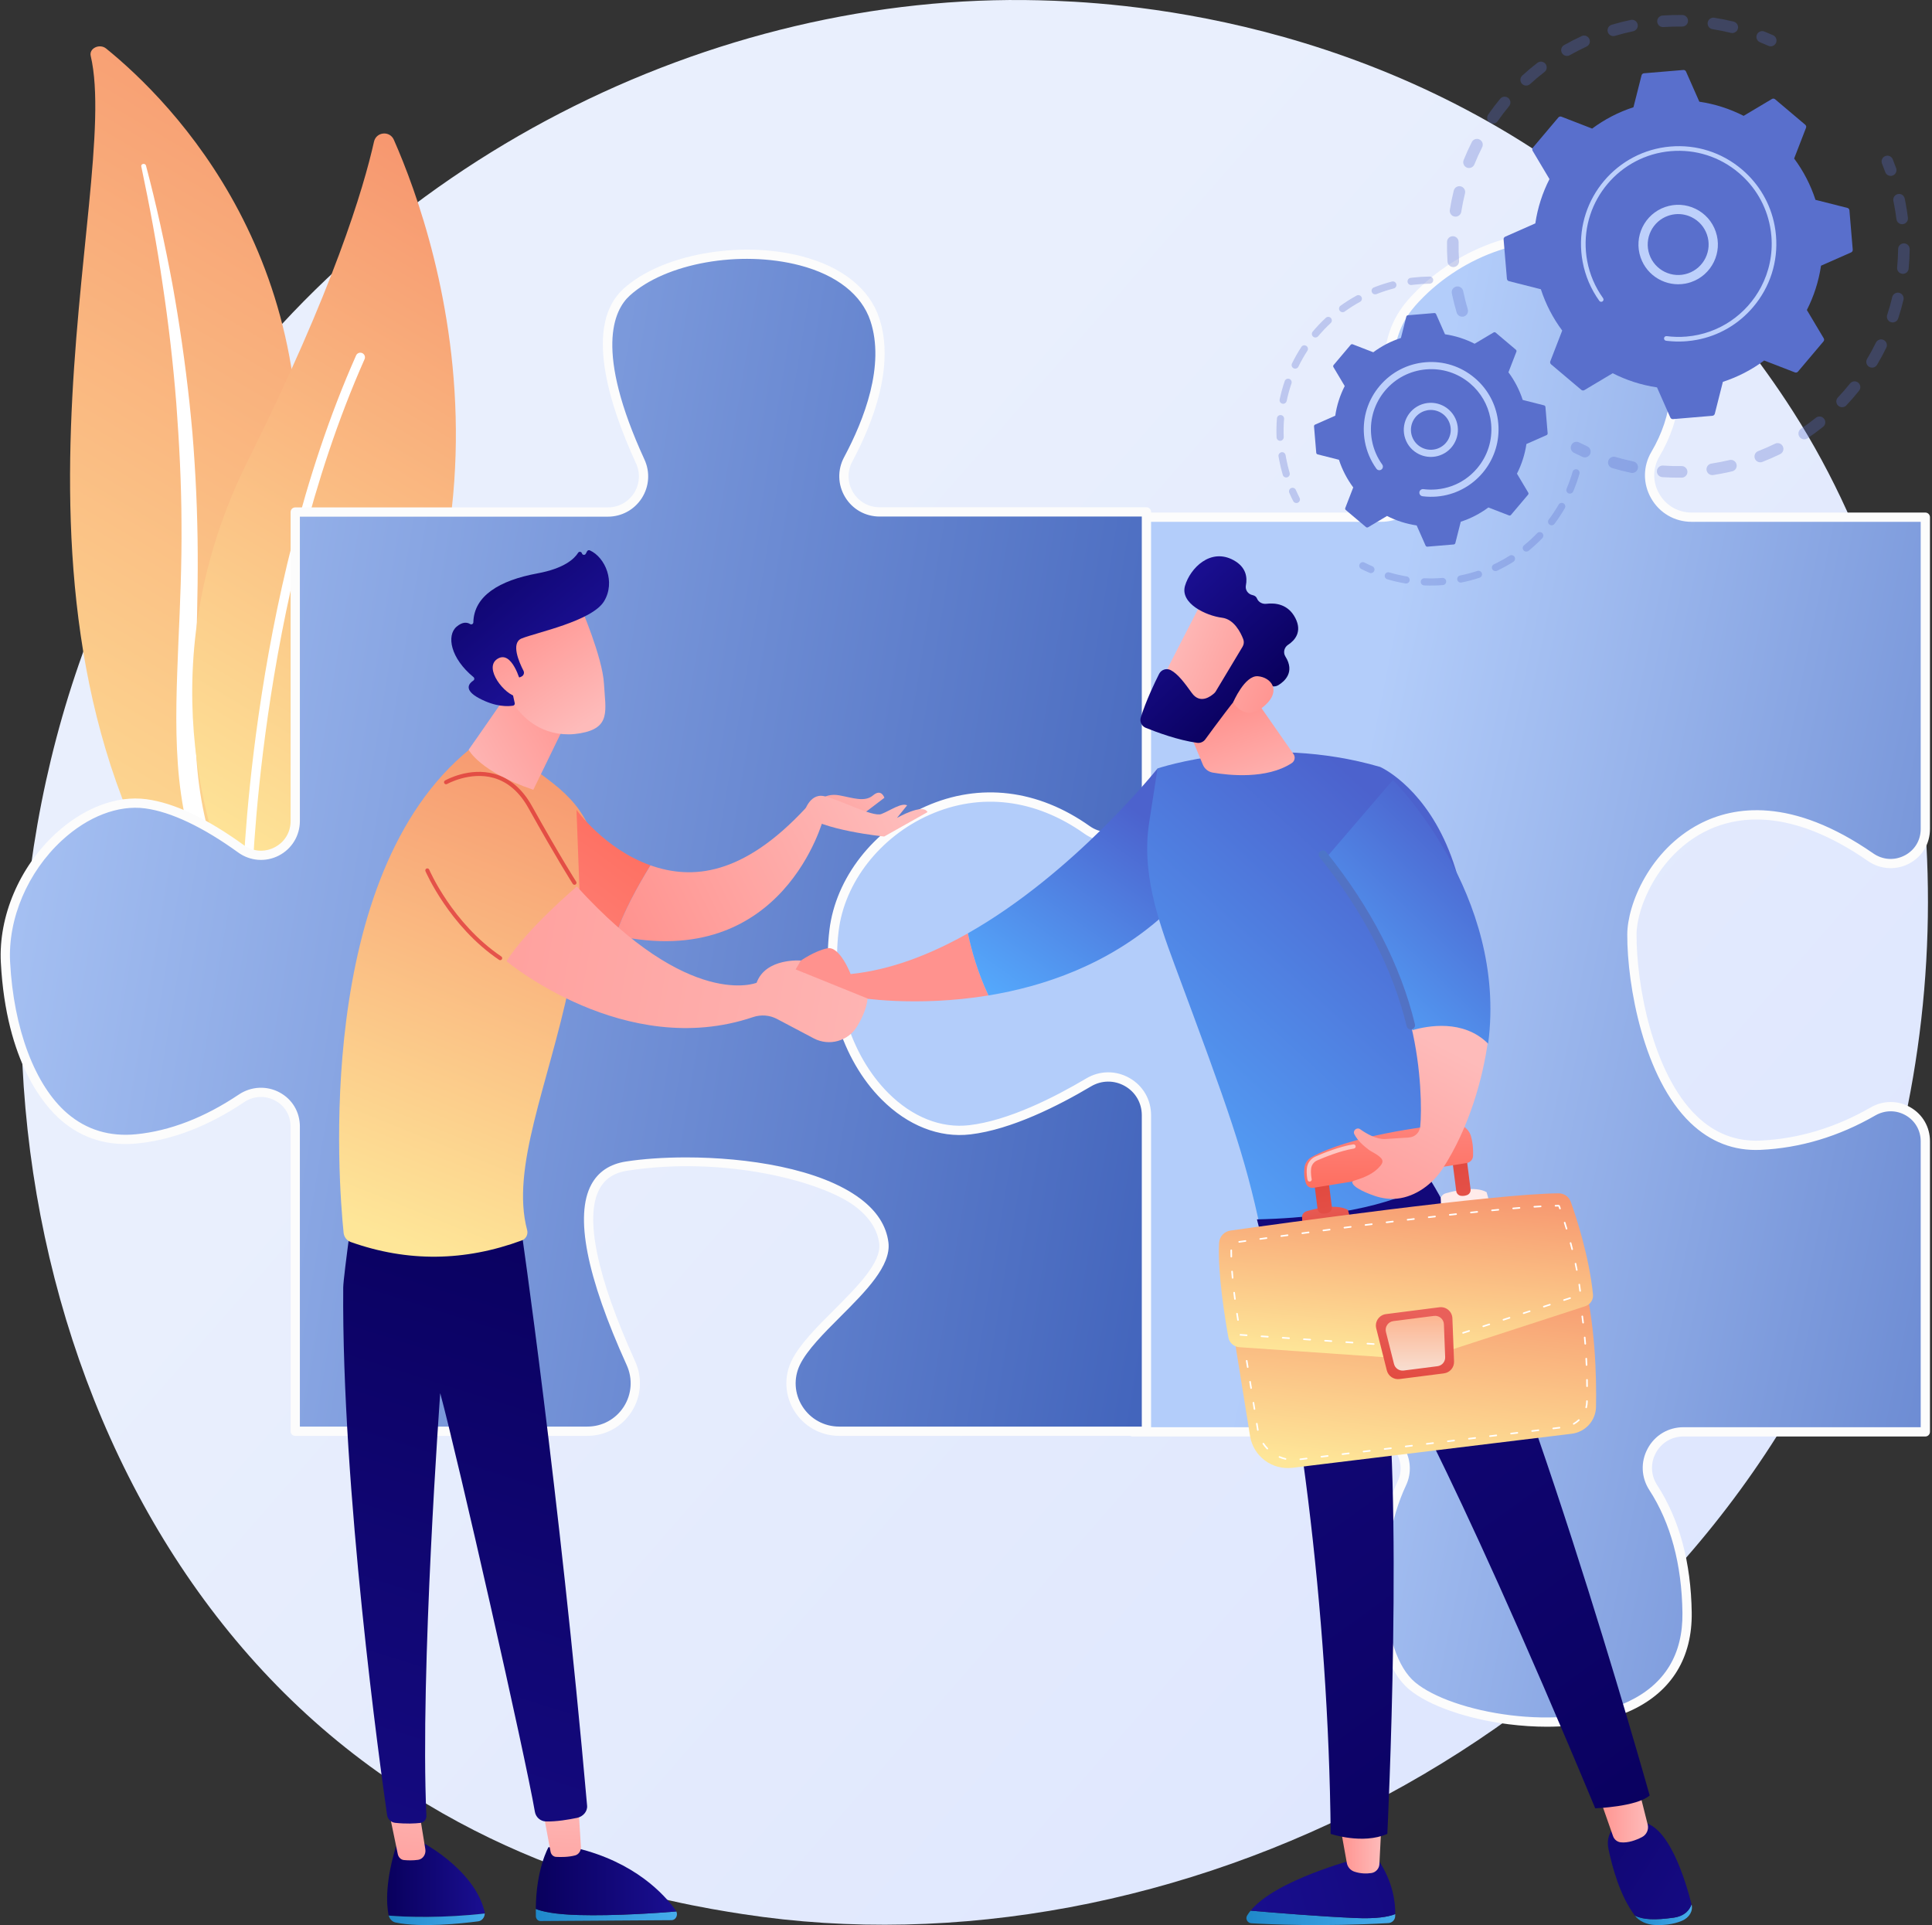 <svg width="562" height="560" viewBox="0 0 562 560" fill="none" xmlns="http://www.w3.org/2000/svg">
<rect x="0" y="0" width="562" height="560" fill="#333333" stroke="none"/>
<g clip-path="url(#clip0_295_4323)">
<path d="M537.576 378.261C483.76 504.974 340.409 575.96 216.095 556.812C195.866 553.696 140.409 544.414 91.31 500.628C-3.21 416.335 -23.424 249.425 52.822 131.8C108.316 46.189 207.795 -2.341 302.319 0.087C322.679 0.61 400.709 3.832 469.284 60.377C479.356 68.683 501.571 88.419 521.593 119.728C568.607 193.249 572.648 295.68 537.576 378.261Z" fill="url(#paint0_linear_295_4323)"/>
<path d="M26.387 16.255C25.868 14.046 28.975 12.578 30.878 14.121C50.197 29.787 96.617 76.701 85.049 158.687C70.534 261.55 95.349 299.084 126.237 321.978C126.237 321.978 83.817 311.212 57.129 273.126C-8.397 179.616 35.613 55.527 26.387 16.255Z" fill="url(#paint1_linear_295_4323)"/>
<path d="M41.09 48.383C43.507 59.834 45.661 71.321 47.325 82.858C49.06 94.387 50.389 105.955 51.299 117.543C52.157 129.132 52.763 140.734 52.797 152.341C52.892 163.947 52.41 175.543 51.878 187.185C51.422 198.823 50.886 210.544 51.738 222.348C52.576 234.129 55.055 246.012 59.976 257.152C61.206 259.928 62.5 262.696 63.969 265.37C65.382 268.069 66.933 270.715 68.539 273.335C71.781 278.564 75.431 283.616 79.498 288.411C87.662 297.984 97.508 306.477 108.355 313.664C109.496 314.421 111.132 314.235 112.008 313.249C112.868 312.281 112.676 310.902 111.588 310.136L111.58 310.131C108.999 308.318 106.446 306.482 103.996 304.554C102.752 303.607 101.561 302.614 100.348 301.641C99.179 300.63 97.964 299.657 96.832 298.615C92.227 294.516 87.96 290.142 84.089 285.518C76.302 276.312 70.069 266.053 65.346 255.419C63.054 250.077 61.221 244.598 59.883 239.017C58.55 233.434 57.711 227.754 57.248 222.028C56.319 210.571 56.739 198.965 57.098 187.326C57.44 175.683 57.69 163.981 57.383 152.289C57.248 146.443 56.991 140.6 56.613 134.764C56.443 131.845 56.208 128.93 55.979 126.014C55.718 123.101 55.438 120.189 55.131 117.28C53.877 105.644 52.212 94.047 50.126 82.512C47.975 70.985 45.471 59.511 42.459 48.14C42.373 47.815 41.998 47.612 41.622 47.686C41.256 47.759 41.024 48.068 41.09 48.383Z" fill="white"/>
<path d="M76.434 262.466C74.066 264.98 69.9 264.257 68.475 261.111C60.612 243.752 42.819 192.661 72.205 133.802C97.02 84.098 105.752 54.789 108.795 41.209C109.438 38.337 113.373 37.956 114.561 40.648C127.667 70.353 162.271 171.394 76.434 262.466Z" fill="url(#paint2_linear_295_4323)"/>
<path d="M72.132 260.635C72.047 260.65 71.96 260.657 71.872 260.656C71.127 260.644 70.533 260.031 70.544 259.287C70.557 258.443 72.2 174.066 103.582 103.398C103.884 102.718 104.681 102.411 105.362 102.712C106.043 103.015 106.349 103.811 106.047 104.492C74.893 174.647 73.254 258.49 73.24 259.328C73.231 259.984 72.754 260.523 72.132 260.635Z" fill="white"/>
<path d="M412.273 132.133C404.76 118.937 398.979 101.191 410.786 87.908C432.111 63.917 474.761 58.586 485.424 95.905C489.834 111.342 486.719 123.342 481.55 132.106C476.761 140.223 482.664 150.452 492.088 150.452H560.061V241.145C560.061 249.335 550.861 254.022 544.133 249.353C498.533 217.704 474.755 255.036 474.705 271.837C474.649 290.496 482.758 334.479 512.08 333.146C525.48 332.538 536.653 328.032 544.836 323.317C551.613 319.414 560.061 324.168 560.061 331.988V416.521H489.716C481.364 416.521 476.383 425.745 480.926 432.753C486.146 440.804 490.517 452.478 490.755 469.093C491.361 511.386 426.78 503.746 410.786 490.419C399.362 480.898 398.891 450.373 407.786 431.494C411.072 424.52 405.668 416.521 397.957 416.521H329.485V324.017C329.485 317.274 322.16 313.127 316.363 316.572C304.578 323.575 286.376 332.355 268.175 333.146C237.52 334.48 233.522 299.826 232.189 273.169C231.011 249.627 275.896 211.516 311.327 234.75C317.132 238.557 329.047 244.127 329.047 237.186V150.452H401.71C411.12 150.452 416.927 140.31 412.273 132.133Z" fill="url(#paint3_linear_295_4323)"/>
<path d="M449.944 502.299C446.364 502.299 442.657 502.063 438.867 501.585C426.664 500.045 415.574 496.164 409.922 491.454C397.595 481.18 397.773 449.581 406.566 430.919C407.888 428.115 407.673 424.973 405.977 422.3C404.217 419.525 401.219 417.869 397.957 417.869H329.485C328.74 417.869 328.136 417.265 328.136 416.52V324.017C328.136 321.348 326.756 318.968 324.443 317.653C322.122 316.331 319.359 316.359 317.051 317.731C304.926 324.937 286.613 333.694 268.234 334.493C254.101 335.121 243.9 328.274 237.944 314.178C232.892 302.221 231.519 286.772 230.842 273.235C230.198 260.369 242.142 243.922 259.241 234.128C277.423 223.714 296.677 223.53 312.066 233.621C317.411 237.127 324.63 240.123 326.977 238.859C327.174 238.753 327.698 238.469 327.698 237.185V150.451C327.698 149.707 328.302 149.103 329.047 149.103H401.71C405.615 149.103 409.115 147.095 411.071 143.732C413.049 140.329 413.06 136.242 411.101 132.799C400.367 113.947 399.91 98.114 409.778 87.011C422.814 72.347 443.528 64.753 460.139 68.54C473.154 71.507 482.595 81.094 486.721 95.534C490.611 109.151 489.261 121.685 482.711 132.791C480.721 136.164 480.695 140.212 482.64 143.619C484.602 147.053 488.134 149.103 492.088 149.103H560.061C560.806 149.103 561.41 149.707 561.41 150.451V241.145C561.41 245.463 559.132 249.231 555.318 251.228C551.502 253.223 546.922 252.929 543.364 250.461C520.736 234.755 504.931 237.224 495.655 242.058C482.323 249.007 476.077 263.938 476.054 271.84C476.01 286.282 480.651 312.278 493.613 324.702C498.856 329.727 505.032 332.106 512.019 331.798C523.107 331.295 533.922 328.048 544.163 322.148C547.802 320.051 552.129 320.045 555.738 322.13C559.29 324.183 561.41 327.868 561.41 331.988V416.52C561.41 417.265 560.806 417.868 560.061 417.868H489.716C486.305 417.868 483.302 419.65 481.68 422.633C480.051 425.632 480.192 429.14 482.058 432.019C488.514 441.977 491.894 454.444 492.104 469.073C492.291 482.129 486.337 491.917 474.888 497.381C468.091 500.624 459.474 502.299 449.944 502.299ZM330.833 415.172H397.957C402.148 415.172 405.997 417.297 408.255 420.856C410.423 424.274 410.704 428.466 409.007 432.069C399.945 451.301 401.303 480.76 411.649 489.383C422.252 498.219 454.28 504.227 473.726 494.948C484.304 489.9 489.58 481.208 489.406 469.112C489.204 454.998 485.97 443.012 479.795 433.486C477.383 429.766 477.201 425.227 479.31 421.347C481.411 417.481 485.301 415.172 489.716 415.172H558.713V331.988C558.713 328.843 557.096 326.031 554.388 324.466C551.624 322.868 548.306 322.875 545.509 324.486C534.891 330.603 523.664 333.97 512.141 334.493C504.415 334.849 497.545 332.206 491.747 326.649C478.173 313.639 473.312 286.74 473.357 271.833C473.383 263.02 479.932 247.213 494.409 239.667C504.343 234.488 521.168 231.772 544.902 248.245C547.673 250.169 551.1 250.39 554.068 248.839C556.976 247.316 558.713 244.44 558.713 241.145V151.8H492.088C487.153 151.8 482.745 149.242 480.298 144.957C477.867 140.698 477.9 135.638 480.388 131.42C486.548 120.977 487.806 109.153 484.128 96.276C479.201 79.036 468.038 73.107 459.539 71.17C443.839 67.586 424.204 74.841 411.793 88.804C405.498 95.886 400.675 109.037 413.445 131.466C415.885 135.753 415.869 140.845 413.402 145.088C410.958 149.291 406.587 151.8 401.71 151.8H330.395V237.185C330.395 239.577 329.233 240.706 328.259 241.233C323.109 244.014 311.096 236.211 310.587 235.878C296.077 226.36 277.851 226.576 260.582 236.469C244.577 245.636 232.95 261.385 233.535 273.101C234.201 286.402 235.54 301.559 240.429 313.129C245.977 326.26 255.025 332.366 268.117 331.798C285.935 331.024 303.814 322.461 315.674 315.412C318.826 313.54 322.602 313.502 325.777 315.309C328.943 317.11 330.833 320.365 330.833 324.017V415.172Z" fill="#FCFCFC"/>
<path d="M70.233 319.511C62.236 324.877 51.683 330.097 39.786 331.286C13.446 333.921 2.91 304.946 1.592 279.922C0.276 254.899 22.665 231.192 42.42 233.826C51.725 235.067 61.906 240.982 70.075 246.893C76.671 251.667 85.882 246.972 85.882 238.829V148.95H176.81C184.389 148.95 189.411 141.125 186.244 134.24C179.11 118.734 171.097 95.171 182.273 85.002C199.641 69.197 246.561 69.197 254.463 92.904C258.887 106.178 252.876 122.148 246.729 133.633C243.023 140.557 248.025 148.914 255.878 148.914H333.485V232.151C333.485 241.03 323.442 246.548 316.201 241.409C282.63 217.584 245.968 242.716 242.609 270.703C238.658 303.628 259.731 331.286 282.12 328.653C293.489 327.315 306.556 320.884 316.665 314.876C324.09 310.464 333.485 315.763 333.485 324.4V416.338H244.099C233.871 416.338 227.03 405.669 231.463 396.452C236.746 385.469 258.398 371.985 257.097 361.578C254.463 340.506 207.544 335.292 182.273 339.216C162.985 342.21 172.573 372.383 183.535 396.561C187.738 405.829 181.045 416.338 170.87 416.338H85.882V327.697C85.882 319.65 76.915 315.027 70.233 319.511Z" fill="url(#paint4_linear_295_4323)"/>
<path d="M333.485 417.686H244.098C238.786 417.686 233.924 414.997 231.093 410.494C228.298 406.046 227.982 400.579 230.247 395.867C232.518 391.147 237.637 386.027 242.588 381.076C249.399 374.264 256.443 367.22 255.759 361.745C255.252 357.691 252.88 354.04 248.707 350.894C239.198 343.722 210.894 336.137 182.479 340.549C178.641 341.144 175.994 342.879 174.387 345.853C169.989 353.99 173.577 371.332 184.763 396.004C186.937 400.799 186.539 406.293 183.698 410.7C180.879 415.075 176.083 417.686 170.869 417.686H85.882C85.138 417.686 84.534 417.082 84.534 416.338V327.697C84.534 324.474 82.846 321.65 80.02 320.143C77.121 318.597 73.743 318.778 70.984 320.63C60.654 327.563 50.203 331.6 39.921 332.628C31.424 333.478 23.995 331.223 17.825 325.927C13.051 321.829 1.781 309.152 0.246 279.993C-0.46 266.584 5.646 252.214 16.179 242.492C24.316 234.982 33.948 231.337 42.599 232.489C50.629 233.56 60.139 238.038 70.866 245.8C73.547 247.74 76.904 248.003 79.844 246.501C82.781 245.001 84.534 242.133 84.534 238.829V148.95C84.534 148.205 85.138 147.602 85.883 147.602H176.811C179.911 147.602 182.757 146.048 184.425 143.445C186.091 140.845 186.313 137.614 185.019 134.803C177.012 117.398 169.878 94.457 181.366 84.004C192.374 73.986 215.196 69.845 233.32 74.578C244.943 77.613 252.907 83.969 255.743 92.477C260.356 106.317 254.034 122.843 247.919 134.269C246.403 137.1 246.481 140.43 248.127 143.178C249.772 145.925 252.671 147.565 255.879 147.565H333.485C334.23 147.565 334.834 148.169 334.834 148.913V232.15C334.834 236.868 332.21 241.154 327.986 243.336C323.854 245.47 319.157 245.161 315.421 242.509C301.196 232.412 285.204 230.467 270.394 237.03C256.032 243.393 245.652 256.674 243.948 270.863C241.793 288.821 247.318 306.857 258.367 317.931C265.367 324.947 273.741 328.282 281.964 327.313C293.437 325.963 306.793 319.174 315.977 313.716C319.898 311.386 324.6 311.338 328.554 313.587C332.486 315.825 334.834 319.867 334.834 324.399V416.337C334.833 417.082 334.229 417.686 333.485 417.686ZM199.565 336.685C217.249 336.685 238.593 339.888 250.331 348.74C255.108 352.343 257.834 356.606 258.435 361.411C259.283 368.195 251.765 375.713 244.495 382.983C239.704 387.775 234.749 392.729 232.678 397.037C230.816 400.907 231.077 405.401 233.377 409.058C235.711 412.772 239.719 414.989 244.098 414.989H332.136V324.399C332.136 320.849 330.298 317.684 327.219 315.931C324.12 314.168 320.432 314.206 317.354 316.035C307.945 321.626 294.222 328.586 282.277 329.992C273.231 331.059 264.052 327.45 256.457 319.836C244.838 308.19 239.018 289.301 241.27 270.542C243.084 255.427 254.086 241.305 269.3 234.564C285.017 227.603 301.951 229.642 316.981 240.31C319.88 242.367 323.531 242.602 326.747 240.94C330.071 239.223 332.136 235.855 332.136 232.151V150.262H255.878C251.712 150.262 247.949 148.132 245.813 144.565C243.675 140.995 243.573 136.671 245.539 132.996C251.405 122.037 257.493 106.26 253.183 93.33C250.645 85.717 243.349 79.984 232.638 77.188C215.305 72.664 193.583 76.534 183.179 85.999C178.534 90.226 172.914 102.041 187.469 133.676C189.148 137.327 188.858 141.523 186.695 144.9C184.529 148.281 180.834 150.299 176.81 150.299H87.231V238.829C87.231 243.103 84.87 246.963 81.07 248.904C77.267 250.847 72.751 250.495 69.284 247.985C59.069 240.594 49.718 236.16 42.242 235.163C34.389 234.113 25.553 237.509 18.008 244.474C8.048 253.667 2.275 267.223 2.939 279.851C3.966 299.359 10.188 315.818 19.582 323.881C25.171 328.677 31.923 330.721 39.652 329.944C49.488 328.961 59.524 325.074 69.482 318.391C73.029 316.011 77.553 315.771 81.289 317.763C85.01 319.747 87.231 323.461 87.231 327.697V414.989H170.869C175.162 414.989 179.111 412.839 181.432 409.239C183.774 405.606 184.101 401.075 182.307 397.118C170.594 371.285 167.131 353.605 172.015 344.57C174.022 340.857 177.404 338.608 182.066 337.883C186.942 337.126 193.002 336.685 199.565 336.685Z" fill="#FCFCFC"/>
<g opacity="0.3">
<path d="M425.65 92.1C424.813 92.257 423.976 91.758 423.728 90.924C423.185 89.1 422.713 87.225 422.326 85.352C422.137 84.441 422.723 83.549 423.635 83.361C423.646 83.359 423.656 83.356 423.667 83.355C424.567 83.186 425.44 83.769 425.626 84.669C425.994 86.449 426.442 88.23 426.957 89.963C427.223 90.855 426.715 91.793 425.823 92.059C425.766 92.076 425.708 92.089 425.65 92.1ZM423.06 77.652C422.995 77.665 422.928 77.673 422.861 77.677C421.933 77.74 421.129 77.038 421.067 76.109C420.939 74.203 420.891 72.271 420.925 70.369C420.942 69.439 421.706 68.701 422.64 68.714C423.57 68.731 424.311 69.499 424.294 70.429C424.262 72.237 424.307 74.072 424.429 75.884C424.487 76.745 423.887 77.498 423.06 77.652ZM423.715 62.993C423.53 63.028 423.337 63.032 423.141 63.001C422.222 62.855 421.595 61.992 421.741 61.073C422.039 59.189 422.424 57.294 422.884 55.442C423.109 54.539 424.023 53.99 424.925 54.213C425.828 54.437 426.379 55.351 426.154 56.254C425.718 58.013 425.353 59.811 425.069 61.6C424.954 62.324 424.395 62.866 423.715 62.993ZM427.632 48.846C427.327 48.903 427.003 48.877 426.694 48.752C425.831 48.405 425.413 47.423 425.761 46.56C426.474 44.79 427.273 43.029 428.134 41.327C428.554 40.497 429.567 40.165 430.398 40.584C431.228 41.004 431.56 42.018 431.14 42.848C430.322 44.465 429.564 46.137 428.887 47.82C428.663 48.373 428.179 48.744 427.632 48.846ZM434.605 35.928C434.178 36.008 433.72 35.923 433.335 35.656C432.57 35.125 432.381 34.075 432.911 33.311C433.997 31.747 435.165 30.207 436.383 28.735C436.975 28.018 438.038 27.917 438.755 28.511C439.471 29.104 439.572 30.166 438.979 30.883C437.821 32.282 436.711 33.746 435.679 35.232C435.416 35.611 435.025 35.849 434.605 35.928ZM444.262 24.875C443.709 24.978 443.116 24.802 442.708 24.356C442.08 23.67 442.127 22.604 442.813 21.976C444.22 20.688 445.699 19.445 447.211 18.281C447.949 17.713 449.007 17.851 449.574 18.588C450.142 19.325 450.004 20.384 449.267 20.951C447.831 22.057 446.425 23.238 445.088 24.461C444.848 24.682 444.561 24.819 444.262 24.875ZM504.212 9.585C503.983 9.628 503.742 9.624 503.5 9.564C501.743 9.131 499.943 8.769 498.15 8.488C497.231 8.344 496.602 7.482 496.747 6.563C496.89 5.643 497.753 5.015 498.672 5.159C500.56 5.455 502.456 5.836 504.307 6.292C505.21 6.515 505.762 7.428 505.539 8.331C505.376 8.994 504.842 9.468 504.212 9.585ZM456.121 16.242C455.434 16.37 454.711 16.059 454.346 15.418C453.886 14.609 454.169 13.58 454.978 13.12C456.636 12.178 458.355 11.296 460.088 10.499C460.935 10.114 461.934 10.48 462.323 11.326C462.712 12.171 462.341 13.172 461.496 13.561C459.85 14.317 458.218 15.155 456.643 16.05C456.476 16.145 456.3 16.209 456.121 16.242ZM489.657 7.702C489.547 7.722 489.434 7.732 489.319 7.731C487.508 7.702 485.671 7.751 483.861 7.876C482.932 7.94 482.128 7.239 482.064 6.311C482 5.383 482.699 4.574 483.629 4.514C485.534 4.383 487.466 4.331 489.372 4.361C490.302 4.376 491.045 5.142 491.03 6.072C491.017 6.887 490.428 7.557 489.657 7.702ZM469.61 10.475C468.775 10.631 467.938 10.134 467.689 9.302C467.422 8.411 467.928 7.472 468.819 7.204C470.644 6.657 472.517 6.182 474.387 5.792C474.398 5.789 474.41 5.787 474.422 5.785C475.321 5.617 476.192 6.198 476.38 7.097C476.57 8.008 475.986 8.901 475.075 9.09C473.299 9.461 471.52 9.913 469.786 10.432C469.728 10.449 469.669 10.464 469.61 10.475Z" fill="#596FCC"/>
<path d="M515.396 13.445C515.07 13.506 514.723 13.472 514.397 13.325C513.605 12.968 512.792 12.623 511.981 12.296C511.118 11.95 510.699 10.968 511.046 10.105C511.393 9.241 512.375 8.822 513.238 9.17C514.091 9.513 514.946 9.877 515.78 10.252C516.628 10.633 517.007 11.631 516.625 12.479C516.39 13.002 515.921 13.347 515.396 13.445Z" fill="#596FCC"/>
</g>
<g opacity="0.3">
<path d="M550.29 51.142C549.49 51.291 548.679 50.843 548.396 50.053C548.103 49.235 547.788 48.409 547.46 47.6C547.111 46.737 547.527 45.755 548.389 45.405C549.255 45.054 550.234 45.472 550.583 46.334C550.929 47.187 551.26 48.056 551.568 48.917C551.882 49.793 551.426 50.758 550.55 51.071C550.464 51.102 550.377 51.125 550.29 51.142Z" fill="#596FCC"/>
<path d="M500.648 137.791C499.886 137.934 499.119 138.064 498.346 138.182C497.426 138.321 496.567 137.689 496.427 136.77C496.287 135.85 496.923 134.986 497.839 134.85C499.622 134.578 501.389 134.235 503.113 133.824C504.019 133.61 504.926 134.168 505.142 135.073C505.358 135.978 504.799 136.887 503.893 137.102C502.827 137.357 501.736 137.588 500.648 137.791ZM489.482 138.917C489.389 138.934 489.294 138.944 489.196 138.946C487.316 138.975 485.415 138.925 483.544 138.797C482.615 138.733 481.914 137.929 481.978 137.001C482.042 136.072 482.847 135.369 483.774 135.435C485.551 135.557 487.358 135.604 489.144 135.577C490.074 135.562 490.84 136.305 490.855 137.235C490.867 138.068 490.274 138.769 489.482 138.917ZM512.355 134.454C511.574 134.6 510.775 134.176 510.477 133.409C510.14 132.541 510.569 131.565 511.437 131.227C513.096 130.583 514.75 129.857 516.353 129.072C517.189 128.663 518.198 129.008 518.607 129.843C519.017 130.679 518.671 131.689 517.835 132.098C516.147 132.925 514.405 133.689 512.658 134.368C512.558 134.407 512.456 134.435 512.355 134.454ZM475.099 137.549C474.889 137.589 474.667 137.588 474.445 137.541C472.607 137.157 470.763 136.69 468.964 136.152C468.073 135.886 467.566 134.947 467.833 134.056C468.099 133.164 469.037 132.657 469.929 132.924C471.637 133.434 473.388 133.878 475.134 134.243C476.045 134.433 476.629 135.326 476.439 136.237C476.295 136.925 475.75 137.428 475.099 137.549ZM525.146 127.764C524.506 127.884 523.826 127.624 523.439 127.049C522.919 126.277 523.123 125.23 523.895 124.71C525.371 123.717 526.824 122.645 528.217 121.527C528.942 120.944 530.003 121.059 530.585 121.785C531.168 122.51 531.052 123.57 530.327 124.153C528.862 125.331 527.331 126.459 525.777 127.505C525.581 127.638 525.366 127.723 525.146 127.764ZM536.161 118.429C535.649 118.525 535.099 118.383 534.692 117.998C534.016 117.358 533.987 116.292 534.626 115.616C535.852 114.319 537.038 112.956 538.151 111.564C538.731 110.836 539.791 110.718 540.519 111.299C541.246 111.881 541.364 112.94 540.784 113.668C539.613 115.133 538.365 116.567 537.074 117.931C536.82 118.2 536.498 118.366 536.161 118.429ZM544.878 106.915C544.488 106.988 544.072 106.925 543.705 106.705C542.906 106.229 542.645 105.194 543.122 104.395C544.038 102.861 544.899 101.273 545.681 99.673C546.089 98.837 547.098 98.49 547.935 98.899C548.77 99.308 549.117 100.316 548.708 101.153C547.885 102.837 546.979 104.509 546.015 106.123C545.757 106.555 545.336 106.829 544.878 106.915ZM550.876 93.775C550.606 93.825 550.32 93.811 550.041 93.719C549.157 93.428 548.676 92.476 548.967 91.592C549.525 89.896 550.017 88.158 550.428 86.424C550.643 85.519 551.553 84.96 552.456 85.174C553.362 85.389 553.922 86.298 553.706 87.203C553.273 89.029 552.755 90.86 552.168 92.645C551.969 93.25 551.46 93.666 550.876 93.775ZM553.844 79.633C553.692 79.662 553.534 79.669 553.373 79.653C552.447 79.565 551.767 78.742 551.856 77.816C552.026 76.043 552.122 74.24 552.142 72.456C552.153 71.525 552.918 70.78 553.846 70.79C554.776 70.8 555.522 71.563 555.512 72.494C555.491 74.373 555.39 76.271 555.21 78.137C555.137 78.902 554.563 79.499 553.844 79.633ZM553.633 65.194C553.599 65.201 553.564 65.206 553.529 65.21C552.606 65.325 551.764 64.67 551.65 63.747C551.487 62.443 551.283 61.13 551.042 59.841C550.955 59.374 550.862 58.91 550.765 58.448C550.574 57.537 551.158 56.644 552.069 56.453C552.987 56.242 553.873 56.846 554.063 57.756C554.165 58.242 554.262 58.73 554.354 59.222C554.607 60.577 554.823 61.96 554.993 63.331C555.104 64.219 554.501 65.032 553.633 65.194Z" fill="#596FCC"/>
<path d="M461.334 133.03C461.005 133.092 460.655 133.056 460.327 132.907C459.497 132.529 458.659 132.126 457.837 131.709C457.007 131.288 456.675 130.274 457.096 129.444C457.517 128.614 458.53 128.282 459.36 128.703C460.141 129.099 460.937 129.482 461.725 129.841C462.571 130.226 462.945 131.226 462.559 132.073C462.322 132.592 461.855 132.933 461.334 133.03Z" fill="#596FCC"/>
</g>
<path d="M459.978 113.403C460.234 113.62 460.6 113.65 460.889 113.478L469.123 108.573C473.111 110.606 477.451 112.018 482.008 112.689L485.878 121.45C486.014 121.757 486.33 121.945 486.664 121.917L498.12 120.954C498.455 120.925 498.735 120.688 498.818 120.362L501.17 111.078C505.551 109.655 509.595 107.539 513.187 104.869L522.125 108.33C522.438 108.451 522.794 108.36 523.011 108.104L530.43 99.322C530.647 99.066 530.677 98.7 530.505 98.411L525.601 90.177C527.633 86.189 529.045 81.849 529.716 77.292L538.478 73.422C538.785 73.287 538.972 72.971 538.944 72.636L537.981 61.18C537.953 60.845 537.716 60.565 537.39 60.483L528.105 58.13C526.683 53.749 524.567 49.705 521.896 46.113L525.357 37.175C525.479 36.862 525.388 36.506 525.131 36.289L516.35 28.87C516.093 28.653 515.727 28.623 515.439 28.795L507.204 33.7C503.217 31.667 498.876 30.255 494.319 29.584L490.449 20.823C490.314 20.515 489.998 20.328 489.663 20.356L478.207 21.319C477.872 21.347 477.592 21.585 477.51 21.91L475.157 31.195C470.776 32.617 466.732 34.734 463.14 37.404L454.203 33.943C453.889 33.822 453.533 33.913 453.317 34.169L445.897 42.951C445.68 43.207 445.65 43.573 445.822 43.862L450.727 52.096C448.694 56.084 447.282 60.424 446.611 64.981L437.85 68.851C437.542 68.987 437.355 69.302 437.383 69.637L438.346 81.093C438.374 81.428 438.612 81.708 438.937 81.79L448.222 84.143C449.645 88.524 451.761 92.568 454.431 96.16L450.97 105.098C450.849 105.411 450.939 105.767 451.196 105.984L459.978 113.403Z" fill="#596FCC"/>
<path d="M490.28 82.498C484.743 83.533 479.121 80.376 477.236 74.894C475.164 68.868 478.381 62.28 484.407 60.209C487.326 59.204 490.461 59.398 493.234 60.752C496.008 62.106 498.088 64.46 499.091 67.379C501.163 73.405 497.946 79.993 491.921 82.064C491.377 82.251 490.829 82.395 490.28 82.498ZM486.554 62.422C486.126 62.502 485.702 62.614 485.283 62.758C480.663 64.346 478.197 69.397 479.785 74.017C481.373 78.637 486.424 81.106 491.044 79.515C495.664 77.927 498.13 72.876 496.542 68.256C495.773 66.017 494.178 64.213 492.051 63.175C490.323 62.331 488.41 62.075 486.554 62.422Z" fill="#BDD0FB"/>
<path d="M493.579 98.86C492.628 99.038 491.663 99.169 490.686 99.251C490.378 99.277 490.07 99.298 489.762 99.314C488.241 99.393 486.717 99.35 485.213 99.188C485.192 99.185 485.172 99.183 485.151 99.181C485.093 99.174 485.035 99.168 484.977 99.161C484.864 99.148 484.75 99.133 484.638 99.119C484.341 99.081 484.114 98.855 484.061 98.575C484.048 98.507 484.046 98.436 484.055 98.364C484.103 97.995 484.441 97.735 484.81 97.782C486.71 98.028 488.648 98.07 490.572 97.908C500.129 97.106 508.12 91.402 512.28 83.481C514.594 79.076 515.723 73.985 515.276 68.669C515.197 67.737 515.073 66.816 514.903 65.909C513.761 59.805 510.581 54.324 505.773 50.263C500.251 45.597 493.242 43.361 486.038 43.966C471.16 45.219 460.084 58.334 461.334 73.204C461.411 74.121 461.534 75.031 461.703 75.93C462.431 79.823 464.004 83.514 466.321 86.732C466.38 86.816 466.419 86.907 466.436 87.002C466.482 87.25 466.386 87.515 466.167 87.673C465.864 87.889 465.444 87.823 465.226 87.519C462.794 84.141 461.143 80.266 460.378 76.178C460.202 75.234 460.072 74.28 459.991 73.317C458.678 57.704 470.317 43.935 485.924 42.623C493.487 41.986 500.845 44.334 506.643 49.233C511.69 53.497 515.028 59.25 516.228 65.658C516.406 66.611 516.537 67.578 516.619 68.556C517.255 76.12 514.907 83.477 510.009 89.275C505.744 94.323 499.989 97.662 493.579 98.86Z" fill="#BDD0FB"/>
<g opacity="0.3">
<path d="M377.293 146.311C376.851 146.394 376.389 146.181 376.175 145.759C375.774 144.972 375.392 144.161 375.04 143.351C374.81 142.824 375.051 142.211 375.579 141.981C376.105 141.749 376.719 141.993 376.948 142.52C377.284 143.293 377.648 144.065 378.03 144.817C378.291 145.328 378.086 145.955 377.574 146.216C377.483 146.262 377.389 146.293 377.293 146.311Z" fill="#596FCC"/>
<path d="M374.336 138.872C373.817 138.969 373.299 138.66 373.148 138.143C372.718 136.684 372.358 135.186 372.079 133.692C372.02 133.377 371.964 133.061 371.912 132.743C371.818 132.175 372.236 131.656 372.769 131.546C373.336 131.452 373.871 131.836 373.965 132.402C374.015 132.706 374.068 133.009 374.124 133.309C374.391 134.735 374.734 136.164 375.144 137.555C375.306 138.107 374.991 138.685 374.44 138.848C374.405 138.857 374.37 138.866 374.336 138.872ZM372.575 128.212C372.527 128.221 372.477 128.227 372.427 128.229C371.852 128.253 371.367 127.807 371.343 127.233C371.265 125.39 371.301 123.527 371.45 121.695C371.497 121.122 372.002 120.696 372.572 120.742C373.145 120.789 373.571 121.29 373.525 121.863C373.383 123.611 373.348 125.389 373.422 127.146C373.444 127.669 373.076 128.118 372.575 128.212ZM373.452 117.443C373.323 117.467 373.186 117.466 373.049 117.438C372.486 117.321 372.126 116.769 372.243 116.207C372.619 114.404 373.112 112.606 373.709 110.862C373.896 110.317 374.486 110.028 375.031 110.214C375.575 110.4 375.865 110.992 375.679 111.536C375.11 113.199 374.639 114.913 374.281 116.632C374.192 117.057 373.855 117.368 373.452 117.443ZM376.951 107.218C376.739 107.258 376.513 107.232 376.305 107.131C375.788 106.88 375.573 106.256 375.825 105.74C376.633 104.081 377.551 102.459 378.554 100.917C378.867 100.436 379.513 100.301 379.993 100.613C380.475 100.926 380.612 101.571 380.298 102.053C379.342 103.522 378.466 105.07 377.696 106.651C377.546 106.959 377.264 107.16 376.951 107.218ZM382.84 98.159C382.544 98.214 382.226 98.141 381.978 97.932C381.538 97.562 381.482 96.906 381.851 96.466C383.037 95.056 384.321 93.706 385.667 92.454C386.088 92.061 386.747 92.085 387.138 92.507C387.53 92.927 387.506 93.586 387.085 93.977C385.801 95.173 384.576 96.46 383.445 97.806C383.283 97.997 383.068 98.116 382.84 98.159ZM390.748 90.804C390.365 90.876 389.957 90.727 389.713 90.391C389.376 89.925 389.481 89.275 389.946 88.938C391.439 87.858 393.013 86.862 394.625 85.978C395.131 85.702 395.761 85.886 396.038 86.39C396.315 86.893 396.13 87.526 395.626 87.802C394.089 88.646 392.589 89.595 391.166 90.624C391.037 90.718 390.894 90.776 390.748 90.804ZM400.212 85.607C399.732 85.697 399.241 85.438 399.054 84.969C398.842 84.434 399.103 83.829 399.638 83.617C401.344 82.939 403.115 82.36 404.902 81.894C405.462 81.759 406.028 82.084 406.172 82.64C406.317 83.196 405.983 83.764 405.427 83.909C403.722 84.352 402.032 84.905 400.406 85.551C400.342 85.577 400.277 85.595 400.212 85.607ZM416.069 82.508C416.01 82.519 415.949 82.526 415.886 82.526C414.369 82.54 412.826 82.637 411.3 82.815C411.068 82.84 410.841 82.868 410.615 82.899C410.045 82.975 409.522 82.575 409.446 82.005C409.369 81.434 409.77 80.894 410.339 80.835C410.581 80.804 410.821 80.773 411.064 80.746C412.659 80.561 414.276 80.459 415.867 80.445C416.442 80.44 416.912 80.901 416.917 81.476C416.922 81.988 416.556 82.417 416.069 82.508Z" fill="#596FCC"/>
</g>
<g opacity="0.3">
<path d="M425.112 169.454C424.554 169.558 424.013 169.194 423.901 168.635C423.788 168.072 424.153 167.523 424.716 167.411C426.413 167.071 428.103 166.624 429.74 166.084C430.284 165.91 430.874 166.199 431.055 166.746C431.235 167.292 430.938 167.88 430.393 168.06C428.676 168.626 426.904 169.095 425.126 169.451C425.121 169.452 425.116 169.453 425.112 169.454ZM419.838 170.184C419.801 170.191 419.765 170.196 419.726 170.199C417.92 170.34 416.087 170.373 414.278 170.296C413.704 170.271 413.258 169.787 413.283 169.213C413.307 168.638 413.795 168.194 414.366 168.216C416.092 168.29 417.841 168.258 419.565 168.124C420.137 168.079 420.638 168.508 420.683 169.08C420.725 169.617 420.354 170.088 419.838 170.184ZM435.201 166.12C434.747 166.205 434.276 165.979 434.069 165.542C433.824 165.023 434.045 164.403 434.565 164.157C436.129 163.416 437.662 162.574 439.12 161.653C439.609 161.348 440.249 161.492 440.556 161.978C440.862 162.464 440.717 163.107 440.231 163.414C438.702 164.379 437.095 165.262 435.455 166.038C435.372 166.077 435.287 166.104 435.201 166.12ZM409.217 169.728C409.1 169.75 408.978 169.752 408.854 169.732C407.066 169.435 405.278 169.024 403.541 168.51C402.99 168.347 402.675 167.768 402.838 167.217C403.001 166.667 403.579 166.352 404.13 166.514C405.787 167.003 407.491 167.395 409.196 167.679C409.763 167.773 410.147 168.31 410.052 168.876C409.978 169.319 409.634 169.65 409.217 169.728ZM444.184 160.447C443.822 160.515 443.434 160.388 443.186 160.083C442.822 159.637 442.888 158.981 443.333 158.618C444.671 157.526 445.956 156.341 447.152 155.094C447.55 154.678 448.209 154.666 448.624 155.064C449.038 155.462 449.052 156.121 448.654 156.536C447.399 157.842 446.052 159.086 444.65 160.231C444.51 160.345 444.349 160.416 444.184 160.447ZM451.544 152.784C451.267 152.836 450.97 152.776 450.727 152.594C450.268 152.248 450.175 151.596 450.52 151.136C451.56 149.752 452.524 148.293 453.387 146.8C453.675 146.302 454.312 146.132 454.809 146.42C455.307 146.707 455.477 147.343 455.189 147.84C454.285 149.406 453.274 150.936 452.185 152.386C452.022 152.603 451.791 152.738 451.544 152.784ZM456.857 143.578C456.662 143.614 456.455 143.596 456.259 143.512C455.73 143.287 455.484 142.676 455.709 142.147C456.388 140.555 456.974 138.907 457.451 137.249C457.611 136.699 458.188 136.379 458.739 136.538C459.292 136.698 459.61 137.274 459.451 137.827C458.95 139.564 458.336 141.293 457.624 142.963C457.482 143.296 457.188 143.516 456.857 143.578Z" fill="#596FCC"/>
<path d="M398.976 166.7C398.778 166.737 398.569 166.717 398.371 166.631C397.554 166.277 396.744 165.896 395.963 165.5C395.45 165.24 395.245 164.614 395.505 164.101C395.765 163.59 396.39 163.384 396.904 163.643C397.648 164.021 398.421 164.384 399.201 164.723C399.728 164.952 399.969 165.565 399.74 166.092C399.596 166.421 399.304 166.639 398.976 166.7Z" fill="#596FCC"/>
</g>
<path d="M397.356 153.327C397.527 153.472 397.772 153.492 397.965 153.377L403.475 150.095C406.143 151.455 409.048 152.4 412.097 152.849L414.687 158.712C414.778 158.917 414.989 159.043 415.213 159.024L422.879 158.38C423.103 158.361 423.29 158.202 423.345 157.984L424.92 151.771C427.851 150.819 430.557 149.403 432.961 147.616L438.942 149.932C439.151 150.013 439.389 149.953 439.534 149.781L444.499 143.905C444.644 143.733 444.664 143.488 444.549 143.295L441.267 137.785C442.628 135.117 443.572 132.212 444.021 129.163L449.884 126.573C450.09 126.482 450.215 126.271 450.196 126.047L449.552 118.381C449.533 118.157 449.374 117.97 449.156 117.915L442.944 116.341C441.992 113.409 440.575 110.703 438.789 108.299L441.105 102.319C441.186 102.109 441.125 101.871 440.954 101.726L435.077 96.761C434.906 96.616 434.661 96.596 434.468 96.711L428.958 99.993C426.29 98.633 423.385 97.688 420.336 97.239L417.746 91.376C417.655 91.171 417.444 91.045 417.22 91.064L409.554 91.709C409.33 91.727 409.143 91.886 409.088 92.104L407.513 98.317C404.582 99.269 401.876 100.685 399.472 102.472L393.492 100.156C393.282 100.075 393.044 100.136 392.899 100.307L387.934 106.183C387.789 106.355 387.769 106.6 387.884 106.793L391.166 112.303C389.805 114.971 388.861 117.876 388.412 120.925L382.549 123.515C382.344 123.605 382.218 123.817 382.237 124.041L382.881 131.706C382.9 131.93 383.059 132.118 383.277 132.173L389.49 133.748C390.442 136.679 391.858 139.385 393.645 141.789L391.329 147.769C391.247 147.979 391.308 148.217 391.48 148.362L397.356 153.327Z" fill="#596FCC"/>
<path d="M417.647 132.786C415.997 133.094 414.298 132.867 412.762 132.117C410.873 131.195 409.456 129.592 408.773 127.603C407.361 123.5 409.552 119.013 413.656 117.6C417.769 116.195 422.249 118.381 423.66 122.485C424.344 124.474 424.212 126.609 423.289 128.498C422.367 130.388 420.764 131.805 418.775 132.488C418.403 132.615 418.026 132.715 417.647 132.786ZM415.155 119.351C414.88 119.403 414.606 119.475 414.333 119.568C411.314 120.607 409.703 123.908 410.741 126.927C411.244 128.389 412.286 129.569 413.675 130.247C415.065 130.926 416.636 131.021 418.099 130.52C419.561 130.017 420.741 128.974 421.419 127.585C422.098 126.195 422.195 124.624 421.692 123.161C420.748 120.415 417.93 118.833 415.155 119.351Z" fill="#BDD0FB"/>
<path d="M419.929 144.178C419.281 144.299 418.623 144.388 417.953 144.445C416.623 144.557 415.281 144.534 413.96 144.376C413.9 144.368 413.841 144.361 413.782 144.353C413.323 144.294 412.973 143.945 412.892 143.514C412.872 143.409 412.869 143.299 412.883 143.188C412.956 142.618 413.479 142.218 414.048 142.29C415.28 142.449 416.535 142.476 417.778 142.371H417.778C417.846 142.365 417.915 142.359 417.983 142.352C420.921 142.077 423.68 141.079 426.067 139.475C427.362 138.604 428.548 137.554 429.592 136.34C429.601 136.33 429.609 136.32 429.618 136.31C429.644 136.28 429.67 136.25 429.695 136.219C432.715 132.644 434.163 128.107 433.771 123.443C433.721 122.84 433.64 122.244 433.53 121.656C432.79 117.705 430.731 114.157 427.619 111.527C424.044 108.506 419.507 107.059 414.843 107.452C410.183 107.845 405.948 110.029 402.927 113.603C399.907 117.178 398.459 121.716 398.851 126.379C398.9 126.973 398.98 127.562 399.089 128.143C399.561 130.664 400.579 133.053 402.079 135.136C402.171 135.265 402.23 135.407 402.257 135.553C402.329 135.936 402.18 136.345 401.842 136.589C401.375 136.923 400.726 136.819 400.389 136.352C398.711 134.021 397.572 131.347 397.044 128.528C396.922 127.876 396.833 127.218 396.777 126.554C396.338 121.336 397.958 116.26 401.338 112.26C404.717 108.261 409.448 105.813 414.669 105.377C419.887 104.938 424.963 106.557 428.962 109.938C432.445 112.879 434.748 116.849 435.575 121.27C435.698 121.926 435.789 122.594 435.845 123.269C436.694 133.37 429.687 142.354 419.929 144.178Z" fill="#BDD0FB"/>
<path d="M247.436 283.35C247.436 283.35 244.303 275.104 240.644 275.859C236.985 276.614 232.982 279.425 232.982 279.425L227.104 287.375C227.104 287.375 243.605 293.876 249.409 290.15C249.409 290.15 266.264 293.063 287.548 289.57C284.467 283.065 282.631 276.553 281.552 271.498C270.772 277.6 259.16 282.158 247.436 283.35Z" fill="url(#paint5_linear_295_4323)"/>
<path d="M336.717 223.537C336.717 223.537 312.585 253.931 281.552 271.498C282.63 276.553 284.467 283.065 287.548 289.57C303.647 286.929 322.278 280.624 338.074 266.615L336.717 223.537Z" fill="url(#paint6_linear_295_4323)"/>
<path d="M366.813 358.253C362.093 335.836 357.374 322.859 341.572 280.369C336.599 266.998 332.084 253.469 334.266 239.371L336.717 223.537C336.717 223.537 367.427 213.145 401.467 223.099C401.467 223.099 447.909 243.274 416.365 342.915C402.146 358.823 385.505 363.357 366.813 358.253Z" fill="url(#paint7_linear_295_4323)"/>
<path d="M341.945 203.328L349.908 222.459C350.411 223.667 351.498 224.528 352.788 224.749C357.379 225.537 368.483 226.766 375.775 221.972C376.644 221.4 376.865 220.219 376.271 219.365L361.56 198.245L341.945 203.328Z" fill="url(#paint8_linear_295_4323)"/>
<path d="M350.18 174.059C349.845 174.374 336.066 201.434 336.066 201.434L351.684 208.974L368.554 185.267C368.554 185.267 355.778 168.789 350.18 174.059Z" fill="url(#paint9_linear_295_4323)"/>
<path d="M361.457 188.111L353.667 201.096C353.549 201.293 353.409 201.471 353.24 201.628C352.313 202.491 349.141 205.001 346.688 201.583C344.597 198.67 342.636 196.022 340.534 194.93C339.307 194.292 337.797 194.801 337.174 196.036C335.89 198.58 333.404 203.765 331.843 208.682C331.451 209.914 332.087 211.237 333.286 211.722C336.448 213.004 342.699 215.321 348.245 216.086C349.156 216.212 350.058 215.828 350.6 215.085C352.986 211.816 359.712 202.68 362.008 200.394C364.14 198.269 368.076 199.07 369.849 199.58C370.523 199.774 371.24 199.68 371.839 199.319C373.639 198.235 376.779 195.536 373.906 190.967C373.192 189.83 373.556 188.317 374.677 187.58C376.686 186.258 378.866 183.777 376.789 179.76C374.687 175.694 370.932 175.329 368.375 175.642C367.243 175.78 366.095 175.186 365.66 174.132C365.467 173.664 365.086 173.264 364.375 173.12C363.035 172.848 362.155 171.622 362.418 170.28C362.869 167.979 362.529 164.989 358.855 162.969C352.116 159.264 346.214 165.301 344.713 170.397C343.212 175.493 350.746 179.095 355.486 179.696C358.967 180.138 360.876 183.937 361.644 185.923C361.923 186.644 361.855 187.448 361.457 188.111Z" fill="url(#paint10_linear_295_4323)"/>
<path d="M358.727 204.281C358.727 204.281 362.078 196.395 365.914 196.717C369.75 197.038 372.768 200.86 368.015 205.155C362.102 210.498 358.727 204.281 358.727 204.281Z" fill="url(#paint11_linear_295_4323)"/>
<path d="M363.789 555.812C371.206 556.453 384.079 557.494 394.227 557.941C400.327 558.209 403.839 557.612 405.861 556.803C405.858 557.03 405.852 557.246 405.843 557.446C405.795 558.514 404.927 559.368 403.848 559.428C384.673 560.499 369.423 559.799 363.994 559.468C362.872 559.4 362.203 558.18 362.777 557.223C363.064 556.744 363.411 556.275 363.789 555.812Z" fill="url(#paint12_linear_295_4323)"/>
<path d="M394.227 557.941C384.079 557.494 371.206 556.453 363.789 555.812C371.081 546.865 394.227 540.835 394.227 540.835H400.764C405.26 547.316 405.911 553.487 405.862 556.802C403.839 557.612 400.327 558.209 394.227 557.941Z" fill="url(#paint13_linear_295_4323)"/>
<path d="M401.864 530.163L401.253 542.269C401.186 543.58 400.205 544.681 398.892 544.869C397.586 545.056 395.837 545.08 393.982 544.462C392.841 544.082 391.993 543.12 391.783 541.948L389.669 530.163H401.864Z" fill="url(#paint14_linear_295_4323)"/>
<path d="M486.771 557.85C489.987 557.402 491.442 555.731 492.052 553.944C492.056 553.96 492.06 553.977 492.064 553.993C492.537 555.877 491.44 557.83 489.247 558.758C486.596 559.881 483.698 560.072 481.448 559.98C479.034 559.88 476.818 558.881 475.6 557.282L475.582 557.258C478.005 558.457 481.407 558.598 486.771 557.85Z" fill="url(#paint15_linear_295_4323)"/>
<path d="M471.606 530.086H476.997C485.208 529.918 490.365 547.237 492.052 553.944C491.442 555.731 489.987 557.402 486.771 557.85C481.407 558.598 478.005 558.457 475.582 557.258C471.146 551.42 468.947 542.87 467.889 537.88C466.687 532.205 471.606 530.086 471.606 530.086Z" fill="url(#paint16_linear_295_4323)"/>
<path d="M476.304 518.85L479.297 530.756C479.664 532.216 478.966 533.726 477.616 534.418C475.941 535.278 473.584 536.181 471.417 535.919C470.397 535.796 469.551 535.079 469.214 534.119L464.82 521.593L476.304 518.85Z" fill="url(#paint17_linear_295_4323)"/>
<path d="M479.874 522.292C476.15 525.595 464.036 526.031 464.036 526.031C420.399 421.299 402.207 392.467 402.207 392.467C408.507 431.998 403.565 533.467 403.565 533.467C396.364 536.645 387.08 533.467 387.08 533.467C386.495 468.75 377.384 399.209 365.632 354.713C395.126 354.05 411.154 347.621 416.275 343.57C440.86 383.205 479.874 522.292 479.874 522.292Z" fill="url(#paint18_linear_295_4323)"/>
<path d="M358.202 383.98L363.629 417.734C364.576 423.62 370.028 427.703 375.973 426.978L457.198 417.07C461.171 416.586 464.185 413.268 464.264 409.284C464.438 400.562 464.096 385.04 460.435 370.899L358.202 383.98Z" fill="url(#paint19_linear_295_4323)"/>
<path d="M378.246 424.735C378.13 424.735 378.031 424.648 378.016 424.531C378 424.404 378.091 424.288 378.218 424.273L380.057 424.048C380.188 424.028 380.3 424.123 380.315 424.25C380.331 424.377 380.24 424.493 380.113 424.508L378.274 424.733C378.264 424.734 378.255 424.735 378.246 424.735ZM373.95 424.628C373.934 424.628 373.916 424.626 373.899 424.622C373.287 424.483 372.681 424.288 372.1 424.043C371.982 423.994 371.926 423.857 371.977 423.739C372.027 423.622 372.164 423.566 372.28 423.616C372.836 423.851 373.415 424.037 374.002 424.17C374.126 424.198 374.205 424.322 374.176 424.447C374.152 424.555 374.056 424.628 373.95 424.628ZM384.376 423.987C384.26 423.987 384.16 423.9 384.146 423.783C384.13 423.656 384.221 423.54 384.348 423.525L386.187 423.301C386.309 423.286 386.429 423.376 386.445 423.503C386.46 423.63 386.37 423.746 386.243 423.761L384.404 423.985C384.394 423.986 384.385 423.987 384.376 423.987ZM390.506 423.239C390.39 423.239 390.291 423.153 390.276 423.036C390.26 422.909 390.351 422.793 390.477 422.778L392.316 422.553C392.447 422.535 392.559 422.627 392.575 422.754C392.59 422.881 392.5 422.997 392.373 423.013L390.534 423.237C390.524 423.239 390.515 423.239 390.506 423.239ZM396.636 422.491C396.52 422.491 396.42 422.405 396.406 422.287C396.39 422.161 396.481 422.045 396.607 422.03L398.446 421.806C398.577 421.785 398.689 421.881 398.704 422.007C398.72 422.134 398.629 422.25 398.503 422.265L396.664 422.489C396.654 422.491 396.645 422.491 396.636 422.491ZM402.766 421.744C402.65 421.744 402.55 421.658 402.536 421.541C402.52 421.414 402.611 421.298 402.737 421.283L404.576 421.058C404.707 421.044 404.819 421.133 404.835 421.26C404.85 421.387 404.76 421.503 404.633 421.518L402.794 421.742C402.784 421.743 402.775 421.744 402.766 421.744ZM368.653 421.631C368.592 421.631 368.531 421.607 368.486 421.56C368.049 421.105 367.651 420.609 367.301 420.087C367.23 419.98 367.258 419.837 367.364 419.765C367.469 419.693 367.614 419.722 367.685 419.829C368.021 420.329 368.402 420.803 368.82 421.238C368.908 421.331 368.905 421.477 368.813 421.566C368.768 421.609 368.711 421.631 368.653 421.631ZM408.896 420.996C408.78 420.996 408.68 420.91 408.666 420.793C408.65 420.666 408.741 420.55 408.867 420.534L410.706 420.31C410.837 420.293 410.949 420.385 410.964 420.511C410.98 420.638 410.889 420.754 410.763 420.769L408.924 420.994C408.914 420.995 408.905 420.996 408.896 420.996ZM415.025 420.248C414.909 420.248 414.81 420.162 414.796 420.045C414.78 419.918 414.871 419.802 414.998 419.786L416.837 419.563C416.959 419.542 417.079 419.638 417.094 419.765C417.11 419.891 417.019 420.007 416.892 420.022L415.053 420.246C415.044 420.247 415.035 420.248 415.025 420.248ZM421.156 419.501C421.04 419.501 420.941 419.415 420.926 419.297C420.91 419.17 421.001 419.054 421.128 419.039L422.967 418.815C423.097 418.801 423.21 418.89 423.225 419.016C423.241 419.143 423.15 419.259 423.023 419.274L421.184 419.499C421.174 419.5 421.165 419.501 421.156 419.501ZM427.286 418.753C427.17 418.753 427.071 418.667 427.056 418.549C427.04 418.422 427.131 418.306 427.258 418.291L429.097 418.067C429.227 418.05 429.34 418.142 429.355 418.269C429.371 418.396 429.28 418.512 429.153 418.527L427.314 418.751C427.304 418.752 427.295 418.753 427.286 418.753ZM433.416 418.005C433.3 418.005 433.201 417.919 433.186 417.802C433.17 417.675 433.261 417.559 433.388 417.544L435.227 417.319C435.357 417.299 435.47 417.394 435.485 417.521C435.501 417.648 435.41 417.764 435.283 417.779L433.444 418.004C433.434 418.005 433.425 418.005 433.416 418.005ZM439.546 417.257C439.43 417.257 439.331 417.171 439.316 417.054C439.3 416.927 439.391 416.811 439.517 416.796L441.356 416.571C441.487 416.557 441.599 416.646 441.615 416.773C441.63 416.9 441.54 417.016 441.413 417.031L439.574 417.255C439.564 417.257 439.555 417.257 439.546 417.257ZM445.676 416.51C445.56 416.51 445.46 416.423 445.446 416.306C445.43 416.179 445.521 416.063 445.648 416.048L447.487 415.824C447.617 415.807 447.729 415.899 447.744 416.026C447.76 416.153 447.669 416.269 447.542 416.284L445.703 416.508C445.694 416.509 445.685 416.51 445.676 416.51ZM365.89 416.208C365.779 416.208 365.682 416.129 365.662 416.016L365.365 414.185C365.345 414.058 365.43 413.94 365.557 413.919C365.685 413.898 365.802 413.985 365.822 414.111L366.118 415.936C366.14 416.062 366.056 416.182 365.93 416.204C365.916 416.207 365.903 416.208 365.89 416.208ZM451.806 415.762C451.69 415.762 451.59 415.676 451.576 415.559C451.56 415.432 451.651 415.316 451.777 415.301L453.616 415.076C453.747 415.056 453.859 415.151 453.874 415.277C453.89 415.404 453.799 415.52 453.673 415.536L451.834 415.76C451.824 415.762 451.815 415.762 451.806 415.762ZM457.784 414.431C457.704 414.431 457.625 414.389 457.583 414.314C457.519 414.203 457.558 414.061 457.669 413.998C458.189 413.701 458.672 413.341 459.106 412.928C459.2 412.839 459.346 412.844 459.434 412.936C459.522 413.028 459.518 413.175 459.426 413.263C458.964 413.703 458.451 414.085 457.898 414.4C457.862 414.421 457.823 414.431 457.784 414.431ZM364.908 410.112C364.796 410.112 364.698 410.031 364.679 409.917L364.385 408.087C364.365 407.961 364.45 407.842 364.577 407.822C364.709 407.798 364.822 407.888 364.842 408.014L365.136 409.843C365.157 409.969 365.071 410.088 364.945 410.108C364.932 410.11 364.919 410.112 364.908 410.112ZM461.41 409.642C461.392 409.642 461.373 409.639 461.355 409.634C461.23 409.604 461.155 409.478 461.186 409.355C461.315 408.828 461.386 408.283 461.397 407.738L461.4 407.572C461.402 407.445 461.506 407.343 461.632 407.343C461.633 407.343 461.634 407.343 461.635 407.343C461.762 407.345 461.865 407.45 461.864 407.578L461.861 407.747C461.849 408.327 461.773 408.905 461.635 409.465C461.609 409.571 461.514 409.642 461.41 409.642ZM363.927 404.015C363.815 404.015 363.717 403.934 363.699 403.82L363.405 401.991C363.385 401.864 363.47 401.746 363.597 401.725C363.726 401.705 363.842 401.79 363.862 401.917L364.156 403.746C364.176 403.872 364.091 403.991 363.964 404.011C363.952 404.013 363.939 404.015 363.927 404.015ZM461.659 403.484C461.532 403.484 461.428 403.381 461.427 403.254C461.423 402.655 461.416 402.038 461.405 401.403C461.403 401.276 461.505 401.17 461.633 401.168C461.755 401.147 461.866 401.268 461.869 401.395C461.88 402.031 461.886 402.65 461.89 403.251C461.891 403.379 461.788 403.483 461.66 403.484C461.66 403.484 461.66 403.484 461.659 403.484ZM362.947 397.917C362.835 397.917 362.736 397.836 362.718 397.722L362.425 395.893C362.404 395.767 362.49 395.648 362.616 395.628C362.749 395.606 362.862 395.693 362.882 395.819L363.176 397.648C363.196 397.775 363.11 397.893 362.984 397.914C362.971 397.916 362.959 397.917 362.947 397.917ZM461.511 397.308C461.388 397.308 461.286 397.211 461.28 397.086C461.255 396.479 461.226 395.862 461.192 395.238C461.185 395.11 461.283 395.001 461.411 394.994C461.554 394.98 461.647 395.086 461.654 395.213C461.688 395.839 461.717 396.458 461.742 397.066C461.748 397.194 461.649 397.302 461.521 397.307C461.518 397.308 461.515 397.308 461.511 397.308ZM361.967 391.82C361.855 391.82 361.757 391.739 361.739 391.625L361.444 389.796C361.424 389.67 361.51 389.551 361.636 389.531C361.766 389.513 361.881 389.596 361.901 389.722L362.196 391.551C362.216 391.678 362.131 391.796 362.004 391.817C361.991 391.819 361.979 391.82 361.967 391.82ZM461.135 391.142C461.015 391.142 460.914 391.05 460.904 390.929C460.855 390.32 460.802 389.705 460.744 389.085C460.732 388.958 460.826 388.846 460.954 388.834C461.09 388.821 461.193 388.915 461.205 389.043C461.262 389.664 461.316 390.28 461.366 390.892C461.376 391.019 461.281 391.131 461.153 391.142C461.147 391.142 461.141 391.142 461.135 391.142ZM360.987 385.723C360.875 385.723 360.777 385.642 360.758 385.528L360.426 383.463L361.379 383.341C361.523 383.327 361.622 383.415 361.639 383.541C361.654 383.668 361.565 383.784 361.438 383.8L360.959 383.862L361.215 385.454C361.236 385.581 361.15 385.699 361.024 385.72C361.011 385.722 360.999 385.723 360.987 385.723ZM460.507 384.998C460.392 384.998 460.292 384.912 460.277 384.795C460.201 384.186 460.12 383.575 460.036 382.961C460.018 382.834 460.106 382.717 460.233 382.7C460.353 382.673 460.477 382.77 460.494 382.898C460.58 383.513 460.661 384.127 460.737 384.737C460.753 384.864 460.663 384.98 460.536 384.996C460.526 384.997 460.516 384.998 460.507 384.998ZM365.697 383.253C365.582 383.253 365.482 383.168 365.467 383.051C365.451 382.924 365.541 382.808 365.667 382.792L367.504 382.557C367.647 382.536 367.747 382.631 367.764 382.757C367.78 382.884 367.69 383 367.564 383.016L365.727 383.251C365.716 383.253 365.706 383.253 365.697 383.253ZM371.822 382.47C371.707 382.47 371.608 382.384 371.593 382.268C371.576 382.141 371.666 382.025 371.793 382.008L373.63 381.773C373.771 381.754 373.874 381.848 373.89 381.973C373.906 382.1 373.816 382.216 373.69 382.233L371.852 382.468C371.841 382.469 371.832 382.47 371.822 382.47ZM377.948 381.686C377.833 381.686 377.733 381.6 377.718 381.483C377.702 381.356 377.792 381.24 377.918 381.224L379.756 380.989C379.895 380.972 379.999 381.064 380.015 381.189C380.032 381.316 379.941 381.432 379.815 381.449L377.977 381.684C377.967 381.685 377.957 381.686 377.948 381.686ZM384.073 380.902C383.958 380.902 383.858 380.816 383.843 380.7C383.827 380.573 383.917 380.457 384.043 380.441L385.881 380.206C386.029 380.19 386.124 380.28 386.14 380.406C386.157 380.533 386.067 380.649 385.94 380.665L384.103 380.9C384.092 380.901 384.082 380.902 384.073 380.902ZM390.198 380.118C390.083 380.118 389.984 380.032 389.968 379.916C389.952 379.789 390.042 379.673 390.169 379.656L392.006 379.421C392.153 379.408 392.249 379.496 392.266 379.622C392.282 379.749 392.192 379.865 392.065 379.881L390.228 380.116C390.217 380.117 390.208 380.118 390.198 380.118ZM396.324 379.334C396.209 379.334 396.11 379.249 396.094 379.132C396.078 379.005 396.168 378.889 396.295 378.873L398.132 378.638C398.277 378.625 398.375 378.712 398.392 378.838C398.408 378.965 398.318 379.081 398.191 379.097L396.354 379.332C396.343 379.334 396.333 379.334 396.324 379.334ZM459.591 378.891C459.481 378.891 459.383 378.812 459.364 378.699C459.256 378.093 459.144 377.488 459.026 376.882C459.001 376.757 459.083 376.635 459.209 376.611C459.333 376.582 459.456 376.668 459.48 376.794C459.599 377.402 459.712 378.01 459.819 378.619C459.842 378.745 459.758 378.865 459.632 378.887C459.618 378.889 459.605 378.891 459.591 378.891ZM402.45 378.55C402.334 378.55 402.235 378.464 402.22 378.348C402.203 378.221 402.294 378.105 402.42 378.089L404.258 377.854C404.402 377.834 404.501 377.928 404.517 378.054C404.533 378.181 404.443 378.297 404.317 378.313L402.479 378.548C402.469 378.549 402.459 378.55 402.45 378.55ZM408.575 377.767C408.46 377.767 408.36 377.681 408.345 377.564C408.329 377.437 408.419 377.321 408.545 377.305L410.383 377.07C410.526 377.052 410.626 377.144 410.642 377.27C410.659 377.397 410.568 377.513 410.442 377.53L408.604 377.765C408.594 377.766 408.584 377.767 408.575 377.767ZM414.7 376.982C414.585 376.982 414.486 376.897 414.47 376.78C414.454 376.653 414.544 376.537 414.671 376.521L416.508 376.286C416.65 376.269 416.752 376.36 416.768 376.486C416.784 376.613 416.694 376.729 416.567 376.745L414.73 376.98C414.719 376.982 414.709 376.982 414.7 376.982ZM420.826 376.199C420.711 376.199 420.612 376.113 420.596 375.997C420.58 375.87 420.67 375.754 420.797 375.737L422.634 375.502C422.774 375.487 422.878 375.577 422.894 375.703C422.91 375.83 422.82 375.946 422.693 375.962L420.856 376.197C420.845 376.198 420.835 376.199 420.826 376.199ZM426.951 375.415C426.836 375.415 426.737 375.329 426.722 375.213C426.705 375.086 426.795 374.97 426.922 374.953L428.759 374.718C428.899 374.705 429.003 374.793 429.019 374.918C429.035 375.045 428.945 375.161 428.819 375.178L426.981 375.413C426.971 375.414 426.961 375.415 426.951 375.415ZM433.077 374.631C432.962 374.631 432.862 374.546 432.847 374.429C432.831 374.302 432.921 374.186 433.047 374.17L434.885 373.935C435.032 373.914 435.128 374.009 435.144 374.135C435.161 374.262 435.07 374.378 434.944 374.394L433.106 374.629C433.096 374.631 433.086 374.631 433.077 374.631ZM439.202 373.847C439.087 373.847 438.987 373.761 438.972 373.645C438.956 373.518 439.046 373.402 439.172 373.385L441.01 373.15C441.156 373.132 441.253 373.225 441.269 373.351C441.286 373.478 441.196 373.594 441.069 373.61L439.232 373.845C439.221 373.846 439.211 373.847 439.202 373.847ZM445.327 373.063C445.212 373.063 445.113 372.978 445.098 372.861C445.081 372.734 445.171 372.618 445.298 372.602L447.135 372.367C447.281 372.35 447.378 372.442 447.395 372.567C447.411 372.694 447.321 372.81 447.195 372.827L445.357 373.062C445.346 373.063 445.337 373.063 445.327 373.063ZM458.334 372.844C458.23 372.844 458.135 372.773 458.109 372.667C458.012 372.266 457.913 371.867 457.811 371.468L457.608 371.494C457.476 371.514 457.365 371.42 457.349 371.294C457.332 371.167 457.423 371.051 457.549 371.034L458.157 370.957L458.208 371.154C458.329 371.621 458.446 372.089 458.56 372.558C458.59 372.683 458.513 372.808 458.389 372.838C458.371 372.842 458.352 372.844 458.334 372.844ZM451.453 372.279C451.338 372.279 451.239 372.194 451.224 372.077C451.207 371.95 451.297 371.834 451.424 371.818L453.261 371.583C453.405 371.568 453.504 371.657 453.521 371.783C453.537 371.91 453.447 372.026 453.321 372.042L451.483 372.277C451.472 372.279 451.463 372.279 451.453 372.279Z" fill="white"/>
<path d="M378.84 356.332L378.75 353.687C378.946 353.027 379.462 352.512 380.124 352.318C382.601 351.592 388.782 350.082 392.09 351.952L392.93 354.932L378.84 356.332Z" fill="url(#paint20_linear_295_4323)"/>
<path d="M386.417 352.806C385.853 353.022 385.27 353.097 384.667 353.028C383.938 352.945 383.359 352.376 383.266 351.651L382.219 343.466L386.384 342.933L387.431 351.112C387.524 351.84 387.105 352.542 386.417 352.806Z" fill="url(#paint21_linear_295_4323)"/>
<path d="M419.185 351.169L419.095 348.524C419.291 347.865 419.807 347.35 420.469 347.155C422.946 346.429 429.127 344.919 432.435 346.79L433.275 349.769L419.185 351.169Z" fill="#FFEBEA"/>
<path d="M426.762 347.643C426.199 347.86 425.615 347.934 425.012 347.865C424.283 347.782 423.703 347.213 423.611 346.488L422.453 337.441L426.619 336.908L427.775 345.949C427.869 346.677 427.451 347.379 426.762 347.643Z" fill="url(#paint22_linear_295_4323)"/>
<path d="M382.052 345.526L426.659 338.311C427.676 338.147 428.448 337.299 428.495 336.275C428.561 334.841 428.509 332.714 427.908 330.579C427.224 328.151 424.86 326.585 422.34 326.846C413.958 327.717 392.684 330.445 381.552 336.584C380.375 337.233 379.591 338.411 379.442 339.742C379.3 341.011 379.312 342.681 379.917 344.304C380.238 345.167 381.14 345.674 382.052 345.526Z" fill="url(#paint23_linear_295_4323)"/>
<path opacity="0.58" d="M380.953 343.718C380.672 343.718 380.418 343.525 380.352 343.24C380.335 343.167 379.939 341.431 380.182 339.678C380.376 338.261 381.318 337.02 382.641 336.442C385.061 335.382 389.707 333.512 393.638 332.896C393.976 332.848 394.291 333.074 394.344 333.411C394.396 333.748 394.166 334.065 393.829 334.117C389.894 334.733 385.04 336.739 383.136 337.573C382.205 337.98 381.542 338.851 381.405 339.846C381.194 341.376 381.552 342.945 381.555 342.961C381.632 343.294 381.425 343.625 381.093 343.702C381.046 343.713 380.999 343.718 380.953 343.718Z" fill="white"/>
<path d="M357.926 357.973C372.375 355.936 434.896 347.267 453.363 347.134C454.953 347.123 456.377 348.105 456.913 349.594C458.609 354.315 462.215 365.324 463.39 376.543C463.55 378.07 462.598 379.497 461.132 379.974L420.625 393.139L405.879 395.026L360.522 391.894C358.924 391.783 357.605 390.61 357.322 389.04C356.315 383.449 354.176 370.301 354.61 361.606C354.702 359.759 356.086 358.232 357.926 357.973Z" fill="url(#paint24_linear_295_4323)"/>
<path d="M405.773 391.636C405.767 391.636 405.762 391.636 405.757 391.636L403.909 391.508C403.781 391.499 403.685 391.389 403.693 391.261C403.702 391.133 403.814 391.057 403.94 391.046L405.788 391.173C405.916 391.183 406.012 391.293 406.004 391.421C405.995 391.543 405.894 391.636 405.773 391.636ZM407.461 391.421C407.346 391.421 407.246 391.335 407.231 391.218C407.215 391.091 407.305 390.975 407.431 390.959L409.269 390.724C409.415 390.705 409.512 390.798 409.528 390.924C409.545 391.051 409.454 391.167 409.328 391.184L407.49 391.419C407.48 391.42 407.47 391.421 407.461 391.421ZM399.612 391.211C399.607 391.211 399.601 391.211 399.596 391.211L397.748 391.083C397.62 391.074 397.524 390.963 397.533 390.836C397.542 390.708 397.652 390.631 397.779 390.621L399.628 390.748C399.755 390.757 399.851 390.868 399.843 390.995C399.834 391.118 399.733 391.211 399.612 391.211ZM393.451 390.785C393.446 390.785 393.44 390.785 393.435 390.785L391.587 390.658C391.459 390.649 391.363 390.538 391.372 390.411C391.38 390.283 391.505 390.204 391.619 390.195L393.467 390.322C393.595 390.331 393.691 390.441 393.682 390.569C393.673 390.691 393.572 390.785 393.451 390.785ZM413.587 390.636C413.472 390.636 413.372 390.551 413.357 390.434C413.341 390.307 413.431 390.191 413.557 390.175L415.395 389.94C415.539 389.923 415.638 390.014 415.654 390.14C415.671 390.267 415.58 390.383 415.454 390.399L413.616 390.634C413.606 390.635 413.596 390.636 413.587 390.636ZM387.291 390.36C387.285 390.36 387.28 390.359 387.275 390.359L385.427 390.231C385.299 390.222 385.203 390.112 385.212 389.984C385.221 389.856 385.342 389.777 385.458 389.769L387.307 389.897C387.434 389.906 387.53 390.016 387.522 390.144C387.513 390.266 387.412 390.36 387.291 390.36ZM381.13 389.934C381.125 389.934 381.119 389.934 381.114 389.934L379.266 389.806C379.138 389.797 379.042 389.687 379.051 389.559C379.06 389.431 379.179 389.35 379.298 389.344L381.146 389.471C381.274 389.481 381.37 389.591 381.361 389.718C381.352 389.841 381.251 389.934 381.13 389.934ZM419.712 389.852C419.597 389.852 419.497 389.767 419.482 389.649C419.466 389.523 419.556 389.407 419.683 389.39L419.802 389.375L421.407 388.85C421.528 388.812 421.659 388.878 421.699 388.998C421.739 389.12 421.672 389.25 421.55 389.29L419.741 389.85C419.731 389.852 419.721 389.852 419.712 389.852ZM374.969 389.509C374.964 389.509 374.958 389.509 374.953 389.509L373.105 389.381C372.977 389.372 372.881 389.261 372.89 389.134C372.899 389.007 373.016 388.924 373.137 388.919L374.985 389.046C375.113 389.056 375.209 389.166 375.2 389.293C375.191 389.416 375.09 389.509 374.969 389.509ZM368.808 389.083C368.803 389.083 368.798 389.083 368.792 389.083L366.944 388.956C366.816 388.947 366.72 388.836 366.729 388.709C366.738 388.582 366.853 388.497 366.976 388.493L368.824 388.62C368.952 388.629 369.048 388.739 369.039 388.867C369.031 388.989 368.929 389.083 368.808 389.083ZM362.647 388.658C362.642 388.658 362.637 388.657 362.631 388.657L360.659 388.521L360.626 388.344C360.603 388.218 360.68 388.071 360.806 388.048C360.875 388.033 360.94 388.045 360.991 388.08L362.663 388.195C362.791 388.204 362.887 388.314 362.878 388.442C362.87 388.564 362.768 388.658 362.647 388.658ZM425.59 387.965C425.492 387.965 425.401 387.902 425.369 387.805C425.33 387.683 425.397 387.552 425.518 387.513L427.28 386.94C427.401 386.904 427.532 386.969 427.572 387.089C427.612 387.211 427.545 387.342 427.424 387.382L425.662 387.954C425.638 387.961 425.614 387.965 425.59 387.965ZM431.463 386.056C431.366 386.056 431.275 385.994 431.242 385.896C431.203 385.775 431.27 385.644 431.391 385.604L433.153 385.032C433.276 384.996 433.406 385.059 433.446 385.181C433.485 385.302 433.418 385.433 433.297 385.473L431.535 386.045C431.511 386.052 431.487 386.056 431.463 386.056ZM360.121 384.214C360.009 384.214 359.91 384.133 359.892 384.018C359.799 383.433 359.703 382.82 359.607 382.185C359.588 382.058 359.674 381.94 359.801 381.921C359.933 381.908 360.046 381.989 360.065 382.115C360.161 382.749 360.256 383.361 360.349 383.946C360.37 384.072 360.283 384.191 360.157 384.211C360.145 384.213 360.133 384.214 360.121 384.214ZM437.336 384.148C437.239 384.148 437.148 384.085 437.116 383.988C437.076 383.866 437.143 383.735 437.264 383.696L439.026 383.123C439.149 383.084 439.279 383.15 439.318 383.271C439.358 383.393 439.291 383.523 439.17 383.563L437.408 384.136C437.384 384.144 437.36 384.148 437.336 384.148ZM443.209 382.239C443.111 382.239 443.02 382.176 442.989 382.079C442.948 381.957 443.016 381.827 443.137 381.787L444.899 381.214C445.021 381.176 445.151 381.242 445.19 381.363C445.231 381.484 445.163 381.615 445.042 381.654L443.28 382.227C443.257 382.235 443.232 382.239 443.209 382.239ZM449.082 380.33C448.984 380.33 448.893 380.267 448.862 380.17C448.822 380.048 448.889 379.918 449.01 379.878L450.772 379.306C450.893 379.264 451.025 379.333 451.064 379.454C451.104 379.576 451.037 379.706 450.915 379.745L449.153 380.318C449.13 380.326 449.105 380.33 449.082 380.33ZM454.955 378.421C454.857 378.421 454.767 378.358 454.735 378.261C454.695 378.139 454.762 378.009 454.883 377.969L456.645 377.397C456.766 377.356 456.897 377.424 456.937 377.545C456.977 377.667 456.91 377.797 456.789 377.836L455.027 378.409C455.003 378.417 454.979 378.421 454.955 378.421ZM359.231 378.099C359.116 378.099 359.016 378.014 359.001 377.897C358.922 377.291 358.845 376.676 358.771 376.056C358.755 375.929 358.846 375.813 358.973 375.798C359.1 375.784 359.215 375.873 359.23 376C359.305 376.619 359.382 377.233 359.461 377.837C359.477 377.964 359.388 378.08 359.261 378.097C359.25 378.098 359.241 378.099 359.231 378.099ZM459.643 375.753C459.528 375.753 459.428 375.666 459.414 375.549C459.338 374.938 459.256 374.326 459.167 373.718C459.148 373.591 459.236 373.474 459.362 373.456C459.49 373.43 459.607 373.524 459.625 373.651C459.714 374.263 459.798 374.877 459.873 375.493C459.889 375.62 459.799 375.735 459.672 375.751C459.662 375.752 459.653 375.753 459.643 375.753ZM358.548 371.956C358.429 371.956 358.328 371.865 358.317 371.745C358.262 371.126 358.211 370.508 358.165 369.894C358.155 369.767 358.251 369.656 358.379 369.646C358.523 369.657 358.617 369.733 358.627 369.86C358.673 370.471 358.723 371.087 358.778 371.704C358.79 371.831 358.696 371.944 358.568 371.955C358.562 371.956 358.554 371.956 358.548 371.956ZM458.671 369.654C458.562 369.654 458.465 369.577 458.444 369.467C458.325 368.856 458.202 368.252 458.076 367.654C458.05 367.529 458.13 367.406 458.255 367.38C458.385 367.355 458.503 367.434 458.529 367.558C458.656 368.158 458.779 368.766 458.898 369.379C458.923 369.504 458.841 369.626 458.715 369.65C458.701 369.653 458.685 369.654 458.671 369.654ZM358.176 365.789C358.05 365.789 357.948 365.689 357.944 365.563C357.932 365.062 357.926 364.568 357.926 364.084L357.927 363.703C357.928 363.576 358.032 363.472 358.159 363.472C358.16 363.472 358.16 363.472 358.16 363.472C358.288 363.473 358.392 363.578 358.391 363.705L358.389 364.084C358.39 364.564 358.396 365.054 358.408 365.552C358.41 365.68 358.31 365.786 358.181 365.789C358.18 365.789 358.178 365.789 358.176 365.789ZM457.33 363.624C457.226 363.624 457.132 363.553 457.105 363.448C456.953 362.84 456.799 362.242 456.644 361.656C456.611 361.533 456.684 361.406 456.808 361.373C456.932 361.344 457.058 361.414 457.091 361.538C457.247 362.124 457.402 362.725 457.554 363.336C457.585 363.46 457.51 363.586 457.386 363.617C457.367 363.621 457.348 363.624 457.33 363.624ZM360.461 361.49C360.347 361.49 360.248 361.406 360.232 361.29C360.214 361.163 360.303 361.047 360.429 361.029L362.265 360.773C362.387 360.748 362.509 360.843 362.526 360.97C362.544 361.097 362.456 361.214 362.329 361.231L360.494 361.487C360.482 361.489 360.472 361.49 360.461 361.49ZM366.581 360.64C366.467 360.64 366.367 360.556 366.351 360.44C366.334 360.313 366.422 360.196 366.549 360.179L368.385 359.926C368.507 359.9 368.628 359.996 368.645 360.124C368.663 360.25 368.574 360.367 368.448 360.384L366.612 360.637C366.602 360.639 366.591 360.64 366.581 360.64ZM372.703 359.802C372.588 359.802 372.489 359.717 372.473 359.601C372.456 359.474 372.545 359.358 372.672 359.34L374.509 359.091C374.638 359.077 374.752 359.163 374.769 359.29C374.787 359.417 374.698 359.534 374.571 359.551L372.734 359.8C372.723 359.801 372.713 359.802 372.703 359.802ZM378.824 358.976C378.709 358.976 378.61 358.891 378.594 358.775C378.578 358.648 378.667 358.532 378.793 358.515L380.63 358.269C380.761 358.247 380.873 358.341 380.891 358.468C380.907 358.595 380.818 358.711 380.692 358.729L378.855 358.974C378.844 358.975 378.834 358.976 378.824 358.976ZM384.948 358.162C384.833 358.162 384.734 358.077 384.718 357.961C384.702 357.834 384.791 357.718 384.918 357.701L386.755 357.459C386.884 357.443 386.999 357.532 387.015 357.659C387.032 357.786 386.942 357.902 386.816 357.919L384.978 358.16C384.968 358.162 384.958 358.162 384.948 358.162ZM455.692 357.666C455.593 357.666 455.501 357.601 455.47 357.501C455.286 356.885 455.104 356.294 454.927 355.733C454.888 355.61 454.956 355.48 455.078 355.442C455.203 355.401 455.33 355.472 455.368 355.593C455.546 356.157 455.729 356.75 455.914 357.368C455.951 357.49 455.881 357.62 455.759 357.656C455.736 357.663 455.714 357.666 455.692 357.666ZM391.074 357.361C390.959 357.361 390.859 357.276 390.844 357.159C390.828 357.032 390.917 356.916 391.044 356.899L392.883 356.662C393.006 356.645 393.126 356.736 393.142 356.862C393.158 356.989 393.069 357.105 392.942 357.121L391.103 357.359C391.094 357.36 391.084 357.361 391.074 357.361ZM397.2 356.575C397.085 356.575 396.985 356.49 396.97 356.373C396.954 356.246 397.044 356.13 397.171 356.114L399.009 355.881C399.14 355.861 399.253 355.956 399.268 356.082C399.284 356.209 399.194 356.325 399.067 356.341L397.229 356.573C397.219 356.575 397.209 356.575 397.2 356.575ZM403.327 355.806C403.212 355.806 403.112 355.72 403.097 355.602C403.082 355.475 403.172 355.36 403.299 355.344L405.137 355.117C405.273 355.097 405.379 355.192 405.395 355.319C405.411 355.446 405.321 355.561 405.194 355.577L403.356 355.804C403.346 355.805 403.336 355.806 403.327 355.806ZM409.456 355.054C409.341 355.054 409.241 354.968 409.227 354.85C409.211 354.724 409.302 354.608 409.429 354.593L411.268 354.372C411.405 354.353 411.51 354.448 411.525 354.574C411.54 354.701 411.45 354.816 411.323 354.831L409.484 355.052C409.475 355.054 409.466 355.054 409.456 355.054ZM415.59 354.325C415.474 354.325 415.374 354.238 415.36 354.12C415.345 353.993 415.436 353.878 415.563 353.863L417.403 353.649C417.535 353.63 417.646 353.726 417.66 353.852C417.675 353.979 417.584 354.094 417.457 354.109L415.617 354.323C415.607 354.324 415.598 354.325 415.59 354.325ZM421.725 353.622C421.608 353.622 421.508 353.535 421.494 353.416C421.481 353.289 421.572 353.175 421.699 353.16L423.541 352.955C423.681 352.949 423.782 353.035 423.796 353.161C423.81 353.288 423.718 353.402 423.591 353.416L421.751 353.621C421.742 353.622 421.733 353.622 421.725 353.622ZM427.864 352.952C427.747 352.952 427.646 352.863 427.634 352.744C427.62 352.617 427.713 352.503 427.84 352.489L429.683 352.296C429.822 352.292 429.924 352.375 429.938 352.502C429.951 352.63 429.859 352.743 429.731 352.757L427.888 352.95C427.88 352.951 427.872 352.952 427.864 352.952ZM434.008 352.324C433.891 352.324 433.79 352.234 433.778 352.115C433.765 351.988 433.858 351.874 433.986 351.862L435.831 351.684C435.961 351.667 436.071 351.765 436.083 351.893C436.096 352.02 436.002 352.133 435.874 352.145L434.031 352.323C434.024 352.323 434.016 352.324 434.008 352.324ZM453.783 351.789C453.688 351.789 453.598 351.729 453.565 351.635L453.329 350.972C453.06 350.974 452.779 350.978 452.488 350.984C452.486 350.984 452.485 350.984 452.483 350.984C452.357 350.984 452.254 350.883 452.251 350.757C452.249 350.629 452.35 350.523 452.479 350.521C452.795 350.514 453.097 350.509 453.388 350.508C453.548 350.508 453.688 350.6 453.737 350.735L454.002 351.481C454.044 351.601 453.981 351.733 453.861 351.776C453.835 351.785 453.809 351.789 453.783 351.789ZM440.158 351.755C440.039 351.755 439.937 351.664 439.928 351.543C439.916 351.416 440.011 351.304 440.138 351.293C440.77 351.238 441.386 351.186 441.986 351.138C442.113 351.13 442.225 351.223 442.235 351.35C442.245 351.477 442.15 351.589 442.023 351.6C441.424 351.649 440.809 351.699 440.178 351.754C440.171 351.754 440.165 351.755 440.158 351.755ZM446.315 351.279C446.194 351.279 446.092 351.185 446.084 351.063C446.075 350.936 446.172 350.825 446.3 350.816C446.942 350.774 447.559 350.735 448.151 350.702C448.289 350.683 448.389 350.793 448.395 350.92C448.403 351.048 448.305 351.157 448.177 351.164C447.587 351.198 446.971 351.236 446.33 351.279C446.325 351.278 446.32 351.279 446.315 351.279Z" fill="white"/>
<path d="M420.028 399.508L407.11 401.161C405.417 401.377 403.83 400.3 403.415 398.653L400.332 386.413C399.841 384.463 401.172 382.522 403.175 382.266L418.694 380.28C420.657 380.029 422.412 381.507 422.488 383.476L422.97 396.048C423.037 397.785 421.76 399.286 420.028 399.508Z" fill="url(#paint25_linear_295_4323)"/>
<path d="M418.147 397.425L408.315 398.683C407.026 398.848 405.818 398.028 405.502 396.774L403.156 387.458C402.782 385.974 403.795 384.497 405.32 384.302L417.131 382.79C418.625 382.599 419.961 383.724 420.019 385.223L420.386 394.792C420.436 396.113 419.465 397.256 418.147 397.425Z" fill="url(#paint26_linear_295_4323)"/>
<path d="M410.463 298.363C413.51 310.954 413.591 323.271 413.127 327.756C412.952 329.447 411.594 330.767 409.898 330.886C407.971 331.021 405.35 331.198 403.007 331.333C400.432 331.481 397.573 329.854 395.662 328.493C394.686 327.799 393.424 328.88 393.969 329.947C394.908 331.784 396.539 333.231 398.158 334.461C399.131 335.201 402.368 336.515 402.142 337.973C402.071 338.432 401.794 338.832 401.496 339.19C399.697 341.348 396.976 342.501 394.29 343.325C393.953 343.428 393.598 343.539 393.36 343.799C393.294 345.536 398.636 347.466 400.015 347.923C402.081 348.609 404.272 348.9 406.442 348.671C411.818 348.105 416.783 344.394 419.678 339.92C427.419 327.959 431.421 313.516 432.883 302.47C425.682 295.272 414.811 297.096 410.463 298.363Z" fill="url(#paint27_linear_295_4323)"/>
<path d="M432.883 303.607C438.626 260.228 405.196 226.871 405.196 226.871L385.306 250.059C400.407 268.881 407.585 286.129 410.864 299.676C415.212 298.41 425.682 296.409 432.883 303.607Z" fill="url(#paint28_linear_295_4323)"/>
<path d="M410.389 299.464C409.834 299.464 409.329 299.086 409.193 298.522C405.151 281.823 396.631 265.29 383.872 249.386C383.446 248.856 383.531 248.08 384.061 247.654C384.591 247.229 385.368 247.314 385.793 247.844C398.781 264.033 407.46 280.889 411.588 297.942C411.748 298.604 411.341 299.269 410.68 299.429C410.583 299.453 410.485 299.464 410.389 299.464Z" fill="url(#paint29_linear_295_4323)"/>
<path d="M141.012 556.63C141.016 556.419 141.002 556.204 140.947 555.989C137.749 543.306 121.872 535.407 121.872 535.407L115.58 535.9C111.963 547.078 112.428 553.934 113.008 556.987C113.025 557.073 113.051 557.154 113.073 557.237C118.263 557.701 128.945 558.004 141.012 556.63Z" fill="url(#paint30_linear_295_4323)"/>
<path d="M113.073 557.237C113.353 558.257 114.106 559.051 115.07 559.253C122.452 560.806 134.186 559.556 139.113 558.912C140.2 558.77 140.994 557.765 141.012 556.63C128.945 558.004 118.263 557.701 113.073 557.237Z" fill="url(#paint31_linear_295_4323)"/>
<path d="M113.05 526.529L115.715 539.357C115.91 540.297 116.632 541.001 117.507 541.083C118.578 541.183 120.102 541.242 121.635 541.017C123.01 540.815 123.967 539.418 123.723 537.919L121.871 526.529H113.05Z" fill="url(#paint32_linear_295_4323)"/>
<path d="M168.26 557.075C161.311 556.88 157.717 556.062 155.859 555.302C155.855 555.993 155.859 556.696 155.881 557.425C155.905 558.203 156.482 558.825 157.191 558.82L195.342 558.573C196.56 558.566 197.271 557.154 196.743 556.037C191.741 556.451 179.001 557.375 168.26 557.075Z" fill="url(#paint33_linear_295_4323)"/>
<path d="M196.744 556.037C196.698 555.94 196.658 555.841 196.593 555.75C193.223 551.042 184.642 541.667 167.685 537.601L159.55 537.344C159.55 537.344 155.928 543.64 155.86 555.302C157.718 556.062 161.312 556.88 168.26 557.075C179.001 557.375 191.741 556.451 196.744 556.037Z" fill="url(#paint34_linear_295_4323)"/>
<path d="M157.679 525.394C157.808 525.994 159.5 535.122 160.156 538.661C160.312 539.501 160.967 540.119 161.747 540.162C163.139 540.24 165.386 540.249 167.318 539.725C168.36 539.442 169.06 538.379 168.986 537.2L168.076 522.763L157.679 525.394Z" fill="url(#paint35_linear_295_4323)"/>
<path d="M151.515 356.866C151.515 356.866 162.705 433.76 170.781 525.263C170.931 526.967 169.573 528.45 167.899 528.803C165.432 529.322 161.806 529.939 158.804 529.855C157.201 529.81 155.862 528.622 155.592 527.041C152.841 510.908 133.21 424.322 128.058 405.265C128.058 405.265 122.14 486.213 124.032 528.21C124.079 529.254 123.314 530.16 122.276 530.28C120.701 530.462 118.181 530.6 114.974 530.26C113.756 530.13 112.774 529.21 112.6 527.998C110.641 514.344 99.362 433.07 99.841 374.523C99.869 371.221 103.715 344.094 103.715 344.094L151.515 356.866Z" fill="url(#paint36_linear_295_4323)"/>
<path d="M102.033 361.298C100.883 360.889 100.081 359.846 99.956 358.632C98.468 344.194 91.262 254.679 136.75 217.856C136.75 217.856 139.359 211.03 160.8 227.808C182.242 244.584 170.762 262.17 165.629 286.425C159.417 315.775 148.518 339.766 153.34 357.828C153.673 359.074 153.018 360.383 151.807 360.829C135.151 366.968 118.559 367.171 102.033 361.298Z" fill="url(#paint37_linear_295_4323)"/>
<path d="M154.493 191.035C154.479 192.309 136.315 218.108 136.315 218.108C136.315 218.108 139.576 224.529 155.14 229.742L168.575 202.119L154.493 191.035Z" fill="url(#paint38_linear_295_4323)"/>
<path d="M168.794 176.251C168.794 176.251 175.257 191.098 175.691 198.89C176.125 206.683 177.805 211.739 168.794 213.308C159.784 214.877 152.194 210.389 148.082 202.627C148.082 202.627 141.639 190.666 143.085 185.768C144.53 180.87 168.794 176.251 168.794 176.251Z" fill="url(#paint39_linear_295_4323)"/>
<path d="M151.161 197.046L151.674 196.82C152.326 196.532 152.606 195.755 152.278 195.121C151.008 192.666 148.531 187.041 151.73 185.728C155.854 184.037 172.189 180.706 175.713 174.91C179.1 169.339 176.099 162.149 171.589 160.104C171.287 159.967 170.931 160.075 170.776 160.368L170.4 161.08C170.143 161.567 169.424 161.493 169.271 160.964C169.124 160.456 168.448 160.357 168.168 160.806C167.085 162.54 164.16 165.351 156.339 166.794C145.223 168.846 137.874 173.344 137.692 181.025C137.68 181.513 137.161 181.784 136.744 181.53C135.923 181.03 134.61 180.795 132.855 182.271C129.802 184.838 131.051 191.497 137.743 196.974C138.061 197.234 138.058 197.73 137.714 197.954C136.501 198.744 134.692 200.623 139.379 203.128C144.226 205.719 147.845 205.507 149.239 205.277C149.586 205.219 149.809 204.884 149.733 204.541L148.246 197.79C148.162 197.408 148.452 197.046 148.844 197.046H151.161Z" fill="url(#paint40_linear_295_4323)"/>
<path d="M151.441 198.471C151.441 198.471 148.975 188.987 144.723 191.646C140.471 194.305 146.93 202.272 150.348 202.627L151.441 198.471Z" fill="url(#paint41_linear_295_4323)"/>
<path d="M167.698 235.593L168.95 269.227C172.507 270.451 175.894 271.403 179.119 272.114C181.136 265.62 185.577 257.649 189.214 251.723C175.852 247 167.698 235.593 167.698 235.593Z" fill="url(#paint42_linear_295_4323)"/>
<path d="M234.412 235.021C216.082 254.811 201.245 255.976 189.214 251.723C185.577 257.65 181.136 265.62 179.118 272.114C228.068 282.906 239.595 237.906 239.595 237.906L234.412 235.021Z" fill="url(#paint43_linear_295_4323)"/>
<path d="M238.129 232.919C238.129 232.919 240.24 230.651 244.148 231.364C248.056 232.076 251.535 233.434 253.969 231.364C256.404 229.294 257.26 232.072 257.26 232.072L249.969 237.615L238.129 232.919Z" fill="url(#paint44_linear_295_4323)"/>
<path d="M233.768 236.795C233.768 236.795 235.215 230.745 239.575 231.574C243.935 232.404 253.833 237.786 256.384 236.795C258.934 235.803 262.196 233.43 263.87 234.269L260.922 237.934C260.922 237.934 268.5 233.562 269.804 236.248L257.195 243.344C257.195 243.344 238.748 241.497 233.768 236.795Z" fill="url(#paint45_linear_295_4323)"/>
<path d="M147.35 279.613C147.35 279.613 181.812 308.474 219.024 295.88C221.332 295.099 223.855 295.269 226.01 296.407L236.708 302.057C241.199 304.428 246.76 302.872 249.365 298.513C250.851 296.027 252.12 293.187 252.372 290.467L231.439 281.992L232.982 279.425C232.982 279.425 222.761 278.56 220.086 285.884C220.086 285.884 200.619 293.982 167.789 257.871C167.789 257.871 152.891 270.539 147.35 279.613Z" fill="url(#paint46_linear_295_4323)"/>
<path d="M145.495 279.314C145.382 279.314 145.266 279.281 145.166 279.212C130.655 269.409 123.829 253.585 123.762 253.426C123.635 253.125 123.775 252.78 124.075 252.653C124.375 252.525 124.72 252.664 124.848 252.965C124.914 253.121 131.613 268.632 145.826 278.235C146.096 278.417 146.167 278.784 145.984 279.054C145.871 279.223 145.685 279.314 145.495 279.314Z" fill="url(#paint47_linear_295_4323)"/>
<path d="M167.108 257.381C166.915 257.381 166.725 257.286 166.612 257.11C166.568 257.043 162.135 250.142 153.692 235.024C151.096 230.375 147.684 227.431 143.551 226.274C136.706 224.361 130.109 228.031 130.044 228.068C129.76 228.225 129.401 228.13 129.239 227.847C129.079 227.563 129.177 227.204 129.461 227.043C129.745 226.881 136.53 223.085 143.857 225.136C148.309 226.378 151.965 229.511 154.722 234.447C163.144 249.528 167.56 256.404 167.604 256.472C167.78 256.745 167.701 257.11 167.428 257.287C167.328 257.351 167.218 257.381 167.108 257.381Z" fill="url(#paint48_linear_295_4323)"/>
</g>
<defs>
<linearGradient id="paint0_linear_295_4323" x1="608.341" y1="567.482" x2="191.945" y2="203.135" gradientUnits="userSpaceOnUse">
<stop stop-color="#DAE3FE"/>
<stop offset="1" stop-color="#E9EFFD"/>
</linearGradient>
<linearGradient id="paint1_linear_295_4323" x1="68.936" y1="327.466" x2="268.91" y2="-12.815" gradientUnits="userSpaceOnUse">
<stop stop-color="#FEE698"/>
<stop offset="1" stop-color="#F47960"/>
</linearGradient>
<linearGradient id="paint2_linear_295_4323" x1="91.096" y1="267.987" x2="237.561" y2="20.565" gradientUnits="userSpaceOnUse">
<stop stop-color="#FEE698"/>
<stop offset="1" stop-color="#F47960"/>
</linearGradient>
<linearGradient id="paint3_linear_295_4323" x1="412.8" y1="142.1" x2="764.591" y2="213.421" gradientUnits="userSpaceOnUse">
<stop stop-color="#B3CDFA"/>
<stop offset="1" stop-color="#3457B4"/>
</linearGradient>
<linearGradient id="paint4_linear_295_4323" x1="-15.82" y1="73.987" x2="428.025" y2="148.002" gradientUnits="userSpaceOnUse">
<stop stop-color="#B3CDFA"/>
<stop offset="1" stop-color="#3457B4"/>
</linearGradient>
<linearGradient id="paint5_linear_295_4323" x1="228.537" y1="294.986" x2="235.05" y2="292.728" gradientUnits="userSpaceOnUse">
<stop stop-color="#FEBBBA"/>
<stop offset="1" stop-color="#FF928E"/>
</linearGradient>
<linearGradient id="paint6_linear_295_4323" x1="272.189" y1="283.31" x2="314.129" y2="224.195" gradientUnits="userSpaceOnUse">
<stop stop-color="#55ADFF"/>
<stop offset="1" stop-color="#4C62CD"/>
</linearGradient>
<linearGradient id="paint7_linear_295_4323" x1="318.189" y1="346.837" x2="413.03" y2="243.455" gradientUnits="userSpaceOnUse">
<stop stop-color="#55ADFF"/>
<stop offset="1" stop-color="#4C62CD"/>
</linearGradient>
<linearGradient id="paint8_linear_295_4323" x1="367.021" y1="234.968" x2="357.329" y2="205.89" gradientUnits="userSpaceOnUse">
<stop stop-color="#FEBBBA"/>
<stop offset="1" stop-color="#FF928E"/>
</linearGradient>
<linearGradient id="paint9_linear_295_4323" x1="339.707" y1="185.26" x2="374.543" y2="200.407" gradientUnits="userSpaceOnUse">
<stop stop-color="#FEBBBA"/>
<stop offset="1" stop-color="#FF928E"/>
</linearGradient>
<linearGradient id="paint10_linear_295_4323" x1="364.897" y1="206.134" x2="336.374" y2="175.834" gradientUnits="userSpaceOnUse">
<stop stop-color="#09005D"/>
<stop offset="1" stop-color="#1A0F91"/>
</linearGradient>
<linearGradient id="paint11_linear_295_4323" x1="337.536" y1="190.253" x2="372.373" y2="205.4" gradientUnits="userSpaceOnUse">
<stop stop-color="#FEBBBA"/>
<stop offset="1" stop-color="#FF928E"/>
</linearGradient>
<linearGradient id="paint12_linear_295_4323" x1="362.567" y1="557.906" x2="405.861" y2="557.906" gradientUnits="userSpaceOnUse">
<stop stop-color="#1F88CA"/>
<stop offset="1" stop-color="#46ACEC"/>
</linearGradient>
<linearGradient id="paint13_linear_295_4323" x1="510.362" y1="517.399" x2="353.596" y2="562.082" gradientUnits="userSpaceOnUse">
<stop stop-color="#09005D"/>
<stop offset="1" stop-color="#1A0F91"/>
</linearGradient>
<linearGradient id="paint14_linear_295_4323" x1="401.864" y1="537.574" x2="389.669" y2="537.574" gradientUnits="userSpaceOnUse">
<stop stop-color="#FEBBBA"/>
<stop offset="1" stop-color="#FF928E"/>
</linearGradient>
<linearGradient id="paint15_linear_295_4323" x1="475.582" y1="556.972" x2="492.173" y2="556.972" gradientUnits="userSpaceOnUse">
<stop stop-color="#1F88CA"/>
<stop offset="1" stop-color="#46ACEC"/>
</linearGradient>
<linearGradient id="paint16_linear_295_4323" x1="422.967" y1="508.318" x2="520.662" y2="571.933" gradientUnits="userSpaceOnUse">
<stop stop-color="#09005D"/>
<stop offset="1" stop-color="#1A0F91"/>
</linearGradient>
<linearGradient id="paint17_linear_295_4323" x1="479.394" y1="527.408" x2="464.82" y2="527.408" gradientUnits="userSpaceOnUse">
<stop stop-color="#FEBBBA"/>
<stop offset="1" stop-color="#FF928E"/>
</linearGradient>
<linearGradient id="paint18_linear_295_4323" x1="481.45" y1="548.808" x2="259.055" y2="241.336" gradientUnits="userSpaceOnUse">
<stop stop-color="#09005D"/>
<stop offset="1" stop-color="#1A0F91"/>
</linearGradient>
<linearGradient id="paint19_linear_295_4323" x1="406.87" y1="428.06" x2="415.666" y2="345.656" gradientUnits="userSpaceOnUse">
<stop stop-color="#FEE698"/>
<stop offset="1" stop-color="#F47960"/>
</linearGradient>
<linearGradient id="paint20_linear_295_4323" x1="386.999" y1="362.178" x2="384.552" y2="347.796" gradientUnits="userSpaceOnUse">
<stop stop-color="#E1473D"/>
<stop offset="1" stop-color="#E9605A"/>
</linearGradient>
<linearGradient id="paint21_linear_295_4323" x1="383.466" y1="340.568" x2="391.751" y2="381.62" gradientUnits="userSpaceOnUse">
<stop stop-color="#E1473D"/>
<stop offset="1" stop-color="#E9605A"/>
</linearGradient>
<linearGradient id="paint22_linear_295_4323" x1="423.264" y1="332.539" x2="431.55" y2="373.59" gradientUnits="userSpaceOnUse">
<stop stop-color="#E1473D"/>
<stop offset="1" stop-color="#E9605A"/>
</linearGradient>
<linearGradient id="paint23_linear_295_4323" x1="404.136" y1="314.483" x2="403.891" y2="344.503" gradientUnits="userSpaceOnUse">
<stop stop-color="#FF928E"/>
<stop offset="1" stop-color="#FE7062"/>
</linearGradient>
<linearGradient id="paint24_linear_295_4323" x1="404.485" y1="395.878" x2="410.741" y2="325.362" gradientUnits="userSpaceOnUse">
<stop stop-color="#FEE698"/>
<stop offset="1" stop-color="#F47960"/>
</linearGradient>
<linearGradient id="paint25_linear_295_4323" x1="408.546" y1="405.055" x2="413.49" y2="382.131" gradientUnits="userSpaceOnUse">
<stop stop-color="#E1473D"/>
<stop offset="1" stop-color="#E9605A"/>
</linearGradient>
<linearGradient id="paint26_linear_295_4323" x1="411.733" y1="382.769" x2="411.733" y2="398.704" gradientUnits="userSpaceOnUse">
<stop stop-color="#FCB590"/>
<stop offset="1" stop-color="#F8DED1"/>
</linearGradient>
<linearGradient id="paint27_linear_295_4323" x1="422.089" y1="305.402" x2="389.086" y2="368.87" gradientUnits="userSpaceOnUse">
<stop stop-color="#FEBBBA"/>
<stop offset="1" stop-color="#FF928E"/>
</linearGradient>
<linearGradient id="paint28_linear_295_4323" x1="377.314" y1="296.332" x2="428.921" y2="242.909" gradientUnits="userSpaceOnUse">
<stop stop-color="#55ADFF"/>
<stop offset="1" stop-color="#4C62CD"/>
</linearGradient>
<linearGradient id="paint29_linear_295_4323" x1="401.227" y1="259.181" x2="423.252" y2="172.431" gradientUnits="userSpaceOnUse">
<stop stop-color="#5272C4"/>
<stop offset="1" stop-color="#0AA0FF"/>
</linearGradient>
<linearGradient id="paint30_linear_295_4323" x1="112.611" y1="546.517" x2="141.013" y2="546.517" gradientUnits="userSpaceOnUse">
<stop stop-color="#09005D"/>
<stop offset="1" stop-color="#1A0F91"/>
</linearGradient>
<linearGradient id="paint31_linear_295_4323" x1="113.073" y1="558.315" x2="141.012" y2="558.315" gradientUnits="userSpaceOnUse">
<stop stop-color="#1F88CA"/>
<stop offset="1" stop-color="#46ACEC"/>
</linearGradient>
<linearGradient id="paint32_linear_295_4323" x1="120.509" y1="514.183" x2="115.084" y2="561.531" gradientUnits="userSpaceOnUse">
<stop stop-color="#FEBBBA"/>
<stop offset="1" stop-color="#FF928E"/>
</linearGradient>
<linearGradient id="paint33_linear_295_4323" x1="155.858" y1="557.061" x2="196.92" y2="557.061" gradientUnits="userSpaceOnUse">
<stop stop-color="#1F88CA"/>
<stop offset="1" stop-color="#46ACEC"/>
</linearGradient>
<linearGradient id="paint34_linear_295_4323" x1="155.86" y1="547.239" x2="196.744" y2="547.239" gradientUnits="userSpaceOnUse">
<stop stop-color="#09005D"/>
<stop offset="1" stop-color="#1A0F91"/>
</linearGradient>
<linearGradient id="paint35_linear_295_4323" x1="163.962" y1="519.184" x2="161.525" y2="566.779" gradientUnits="userSpaceOnUse">
<stop stop-color="#FEBBBA"/>
<stop offset="1" stop-color="#FF928E"/>
</linearGradient>
<linearGradient id="paint36_linear_295_4323" x1="166.904" y1="341.193" x2="76.316" y2="627.9" gradientUnits="userSpaceOnUse">
<stop stop-color="#09005D"/>
<stop offset="1" stop-color="#1A0F91"/>
</linearGradient>
<linearGradient id="paint37_linear_295_4323" x1="132.901" y1="368.223" x2="209.543" y2="177.831" gradientUnits="userSpaceOnUse">
<stop stop-color="#FEE698"/>
<stop offset="1" stop-color="#F47960"/>
</linearGradient>
<linearGradient id="paint38_linear_295_4323" x1="130.826" y1="224.668" x2="168.583" y2="202.194" gradientUnits="userSpaceOnUse">
<stop stop-color="#FEBBBA"/>
<stop offset="1" stop-color="#FF928E"/>
</linearGradient>
<linearGradient id="paint39_linear_295_4323" x1="172.014" y1="209.519" x2="149.977" y2="177.139" gradientUnits="userSpaceOnUse">
<stop stop-color="#FEBBBA"/>
<stop offset="1" stop-color="#FF928E"/>
</linearGradient>
<linearGradient id="paint40_linear_295_4323" x1="131.179" y1="153.107" x2="162.332" y2="189.595" gradientUnits="userSpaceOnUse">
<stop stop-color="#09005D"/>
<stop offset="1" stop-color="#1A0F91"/>
</linearGradient>
<linearGradient id="paint41_linear_295_4323" x1="161.322" y1="216.796" x2="139.297" y2="184.433" gradientUnits="userSpaceOnUse">
<stop stop-color="#FEBBBA"/>
<stop offset="1" stop-color="#FF928E"/>
</linearGradient>
<linearGradient id="paint42_linear_295_4323" x1="133.465" y1="308.493" x2="181.11" y2="243.318" gradientUnits="userSpaceOnUse">
<stop stop-color="#FF928E"/>
<stop offset="1" stop-color="#FE7062"/>
</linearGradient>
<linearGradient id="paint43_linear_295_4323" x1="258.611" y1="232.195" x2="179.348" y2="271.624" gradientUnits="userSpaceOnUse">
<stop stop-color="#FEBBBA"/>
<stop offset="1" stop-color="#FF928E"/>
</linearGradient>
<linearGradient id="paint44_linear_295_4323" x1="257.45" y1="222.306" x2="230.338" y2="250.623" gradientUnits="userSpaceOnUse">
<stop stop-color="#FEBBBA"/>
<stop offset="1" stop-color="#FF928E"/>
</linearGradient>
<linearGradient id="paint45_linear_295_4323" x1="258.988" y1="231.727" x2="179.725" y2="271.156" gradientUnits="userSpaceOnUse">
<stop stop-color="#FEBBBA"/>
<stop offset="1" stop-color="#FF928E"/>
</linearGradient>
<linearGradient id="paint46_linear_295_4323" x1="292.11" y1="298.628" x2="62.082" y2="257.032" gradientUnits="userSpaceOnUse">
<stop stop-color="#FEBBBA"/>
<stop offset="1" stop-color="#FF928E"/>
</linearGradient>
<linearGradient id="paint47_linear_295_4323" x1="179.406" y1="197.744" x2="78.814" y2="351.927" gradientUnits="userSpaceOnUse">
<stop stop-color="#E1473D"/>
<stop offset="1" stop-color="#E9605A"/>
</linearGradient>
<linearGradient id="paint48_linear_295_4323" x1="178.011" y1="196.834" x2="77.418" y2="351.017" gradientUnits="userSpaceOnUse">
<stop stop-color="#E1473D"/>
<stop offset="1" stop-color="#E9605A"/>
</linearGradient>
<clipPath id="clip0_295_4323">
<rect width="561.6" height="560" fill="white"/>
</clipPath>
</defs>
</svg>
